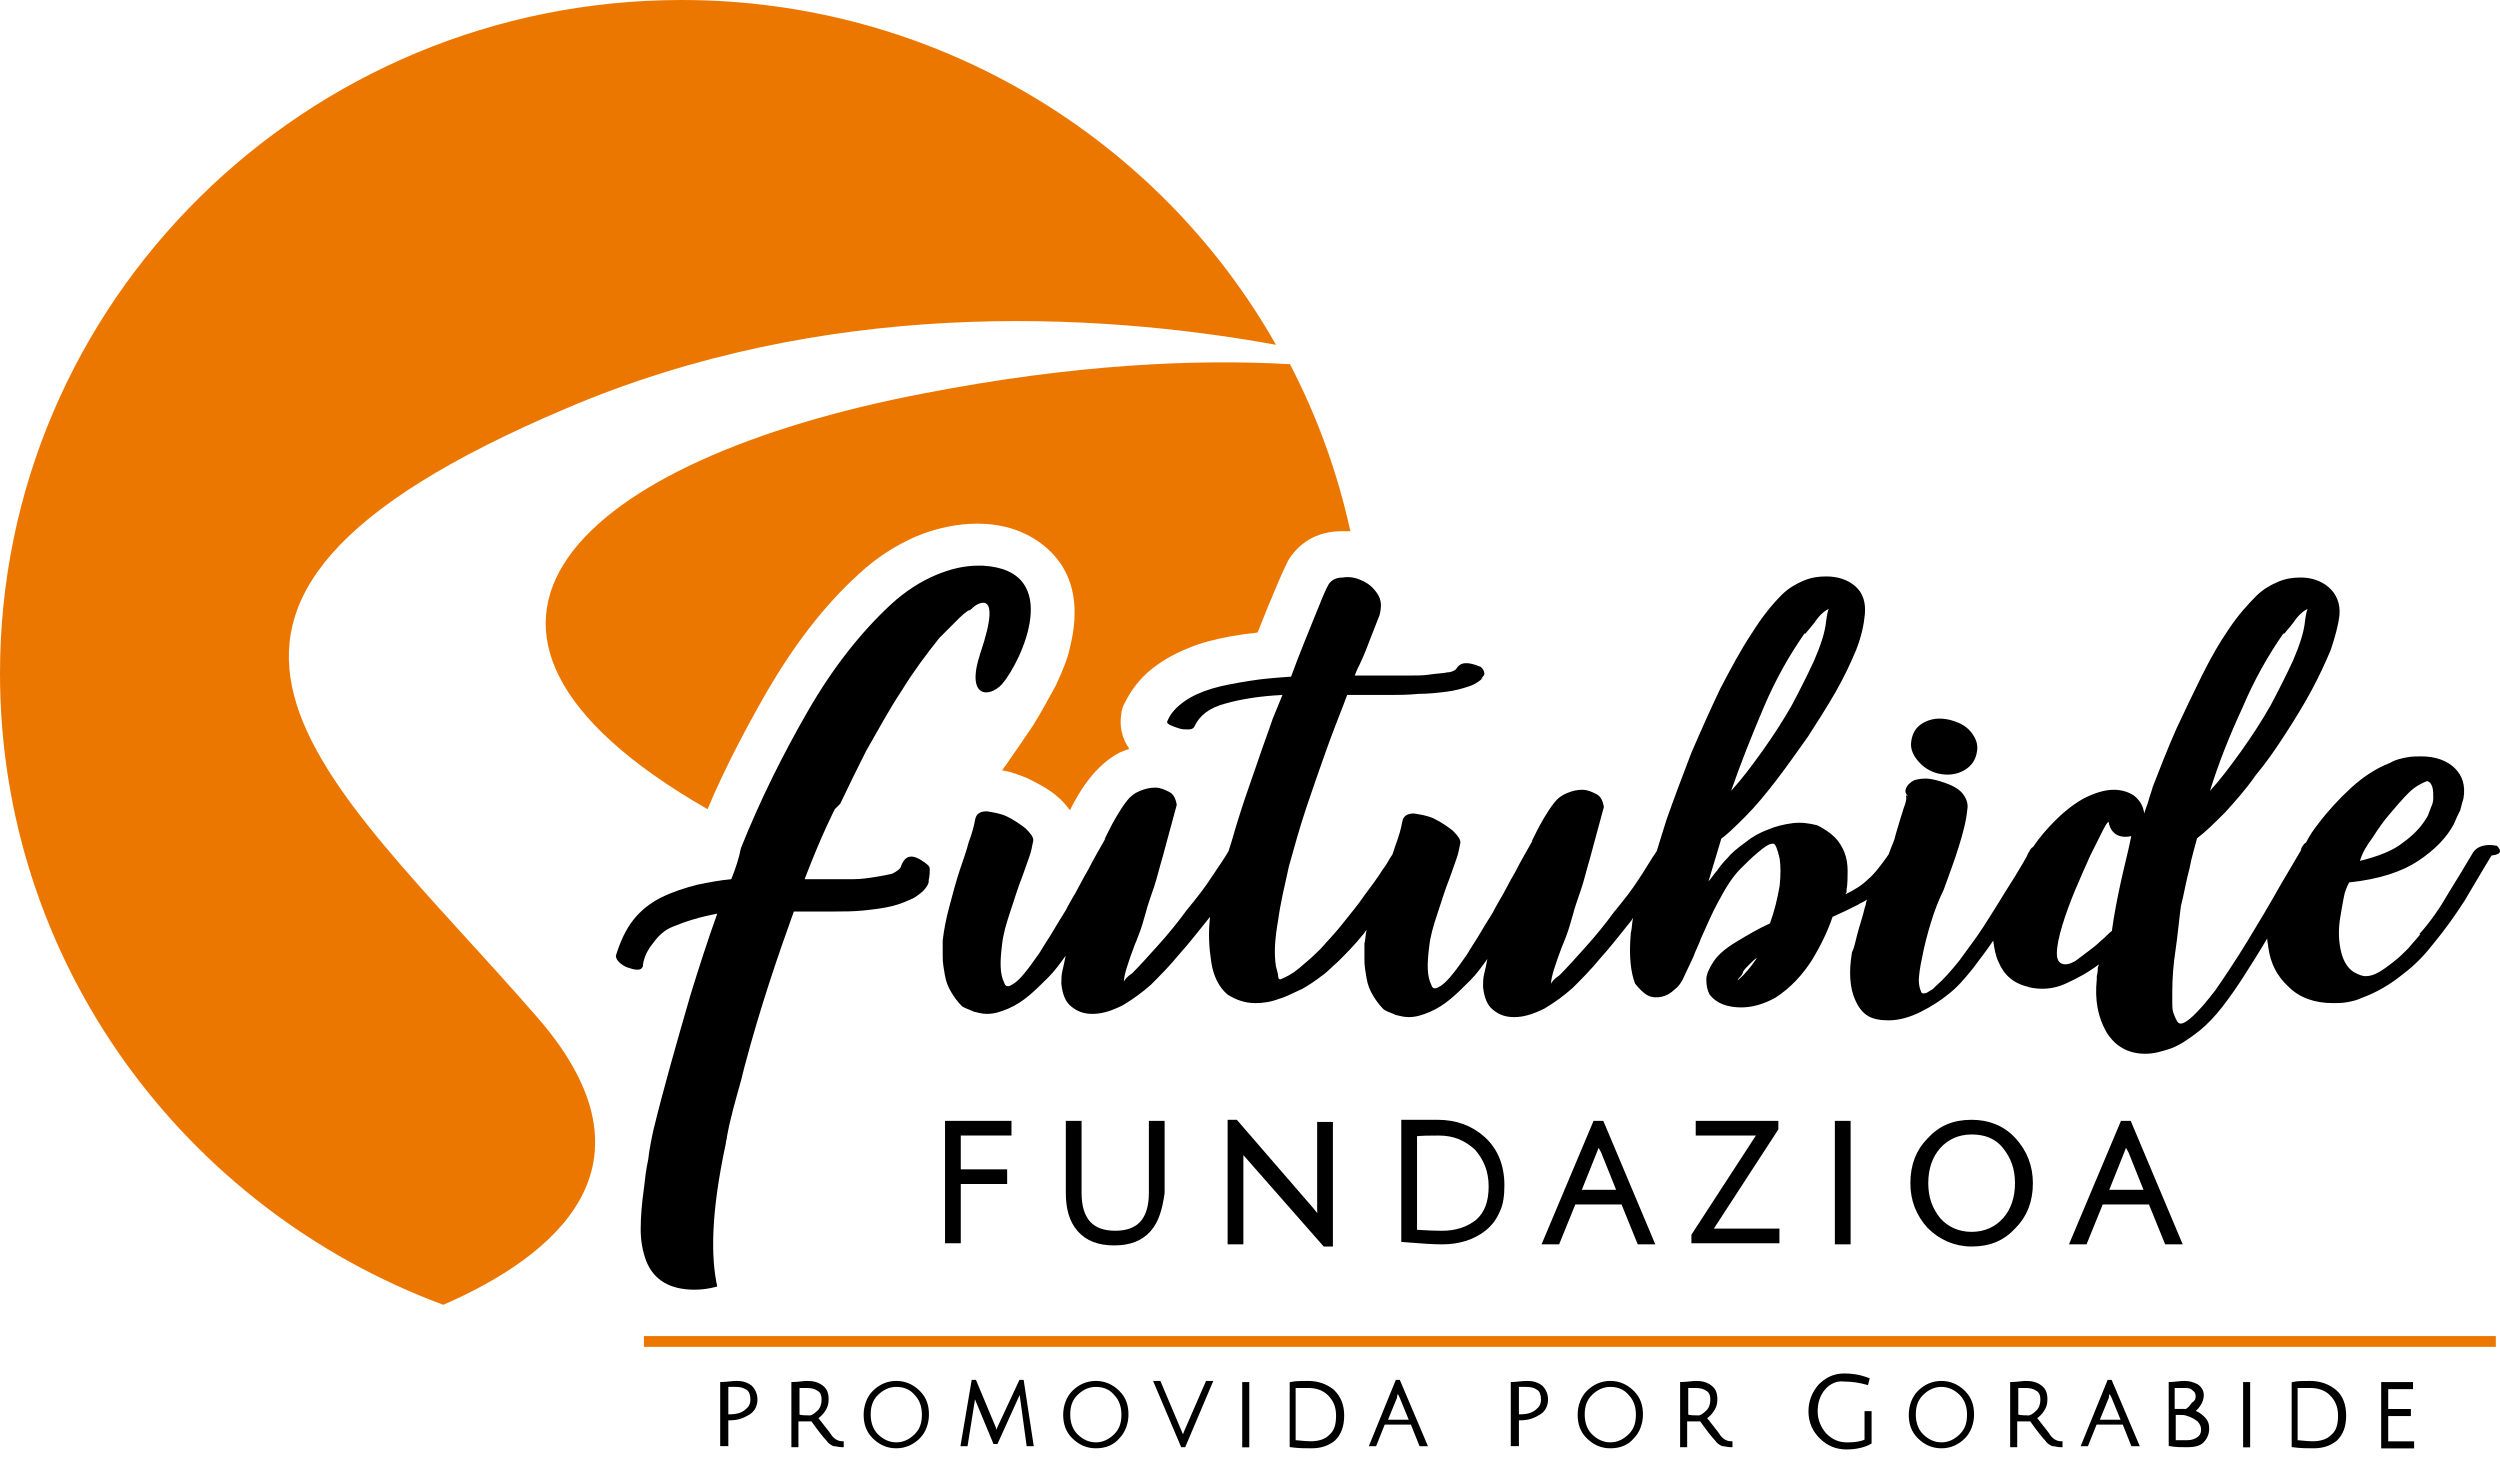 <svg width="183" height="107" viewBox="0 0 183 107" fill="none" xmlns="http://www.w3.org/2000/svg">
<path fill-rule="evenodd" clip-rule="evenodd" d="M133.505 101.662C133.111 102.135 132.953 102.687 132.953 103.318C132.953 103.949 133.19 104.501 133.584 104.975C134.058 105.448 134.532 105.684 135.242 105.684C135.795 105.684 136.269 105.606 136.584 105.448V103.397H136.9V105.605C136.506 105.842 135.874 106 135.163 106C134.453 106 133.821 105.763 133.269 105.211C132.795 104.738 132.479 104.107 132.479 103.318C132.479 102.608 132.716 101.978 133.19 101.425C133.663 100.952 134.216 100.637 135.005 100.637C135.558 100.637 136.111 100.716 136.742 100.952L136.663 101.268C136.111 101.11 135.558 101.031 135.005 101.031C134.453 100.952 133.9 101.189 133.505 101.662ZM72.791 105.602H72.949L74.449 102.29L74.686 101.817C74.686 101.846 74.697 101.885 74.71 101.935L74.71 101.935C74.733 102.022 74.765 102.14 74.765 102.29L75.239 105.76H75.555L74.844 101.107H74.686L73.107 104.498C73.077 104.589 73.047 104.667 73.021 104.735L73.021 104.735L73.021 104.735C72.979 104.844 72.949 104.923 72.949 104.972C72.949 104.937 72.934 104.903 72.911 104.849C72.881 104.78 72.836 104.677 72.791 104.498L71.37 101.107H71.212L70.423 105.76H70.739L71.291 102.29V102.132V101.974V101.896C71.331 101.974 71.35 102.053 71.37 102.132C71.39 102.211 71.41 102.29 71.449 102.369L72.791 105.602ZM52.818 101.263V105.759H53.213V101.421H53.845C54.239 101.421 54.476 101.5 54.713 101.657C54.95 101.815 55.029 102.131 55.029 102.446C55.029 102.84 54.871 103.077 54.555 103.314C54.239 103.55 53.845 103.629 53.45 103.629H53.371V103.866H53.45C54.003 103.866 54.397 103.708 54.792 103.471C55.187 103.235 55.345 102.84 55.345 102.446C55.345 102.052 55.187 101.736 54.95 101.5C54.634 101.263 54.318 101.184 53.924 101.184C53.726 101.184 53.549 101.204 53.371 101.224L53.371 101.224C53.193 101.243 53.016 101.263 52.818 101.263ZM58.029 101.263V105.837H58.345V103.945H59.45C60.003 104.733 60.398 105.206 60.556 105.364C60.714 105.601 60.872 105.68 61.029 105.759C61.1 105.759 61.187 105.774 61.283 105.792C61.4 105.814 61.531 105.837 61.661 105.837V105.601C61.345 105.601 61.029 105.443 60.793 105.128C60.738 105.018 60.532 104.757 60.226 104.371L60.226 104.371L60.226 104.371L60.226 104.371L60.226 104.371C60.091 104.2 59.936 104.005 59.766 103.787C60.003 103.629 60.161 103.471 60.319 103.235C60.477 102.998 60.556 102.762 60.556 102.446C60.556 102.052 60.477 101.736 60.161 101.5C59.845 101.263 59.529 101.184 59.056 101.184C58.952 101.184 58.819 101.199 58.669 101.216C58.474 101.238 58.252 101.263 58.029 101.263ZM59.924 103.314C59.687 103.55 59.45 103.708 59.293 103.708H59.292C59.056 103.708 58.661 103.708 58.424 103.629V101.5H59.056C59.45 101.5 59.687 101.578 59.924 101.736C60.161 101.894 60.24 102.131 60.24 102.446C60.24 102.762 60.161 103.077 59.924 103.314ZM65.609 105.916C64.977 105.916 64.425 105.68 63.951 105.206C63.477 104.733 63.319 104.181 63.319 103.55C63.319 102.919 63.556 102.288 63.951 101.894C64.425 101.421 64.977 101.184 65.609 101.184C66.241 101.184 66.793 101.421 67.267 101.894C67.741 102.367 67.899 102.919 67.899 103.55C67.899 104.181 67.662 104.812 67.267 105.206C66.872 105.601 66.32 105.916 65.609 105.916ZM65.609 101.421C65.056 101.421 64.583 101.657 64.188 102.052C63.793 102.446 63.635 102.919 63.635 103.55C63.635 104.102 63.793 104.654 64.188 105.049C64.583 105.443 65.056 105.68 65.609 105.68C66.162 105.68 66.635 105.443 67.03 105.049C67.425 104.654 67.583 104.181 67.583 103.55C67.583 102.998 67.425 102.446 67.03 102.052C66.714 101.657 66.241 101.421 65.609 101.421ZM80.215 105.916C79.583 105.916 79.03 105.68 78.557 105.206C78.083 104.733 77.925 104.181 77.925 103.55C77.925 102.919 78.162 102.288 78.557 101.894C79.03 101.421 79.583 101.184 80.215 101.184C80.846 101.184 81.399 101.421 81.873 101.894C82.346 102.367 82.504 102.919 82.504 103.55C82.504 104.181 82.267 104.812 81.873 105.206C81.478 105.68 80.925 105.916 80.215 105.916ZM80.215 101.421C79.662 101.421 79.188 101.657 78.793 102.052C78.399 102.446 78.241 102.919 78.241 103.55C78.241 104.102 78.399 104.654 78.793 105.049C79.188 105.443 79.662 105.68 80.215 105.68C80.767 105.68 81.241 105.443 81.636 105.049C82.03 104.654 82.188 104.181 82.188 103.55C82.188 102.998 82.03 102.446 81.636 102.052C81.32 101.657 80.846 101.421 80.215 101.421ZM88.347 101.184L86.767 104.812C86.737 104.902 86.707 104.981 86.681 105.049L86.681 105.049C86.64 105.158 86.61 105.237 86.61 105.285L84.873 101.184H84.557L86.531 105.837H86.689L88.662 101.184H88.347ZM91.031 105.843V101.268H91.347V105.843H91.031ZM97.584 101.815C97.11 101.421 96.478 101.184 95.768 101.184C95.294 101.184 94.82 101.184 94.505 101.263V105.837C95.057 105.916 95.531 105.916 96.005 105.916H96.005C96.636 105.916 97.189 105.759 97.663 105.364C98.058 104.97 98.294 104.418 98.294 103.629C98.294 102.84 98.058 102.288 97.584 101.815ZM97.347 105.128C97.031 105.443 96.557 105.601 95.926 105.601C95.665 105.601 95.428 105.577 95.215 105.555C95.041 105.538 94.883 105.522 94.742 105.522V101.5H95.768C96.321 101.5 96.873 101.657 97.268 102.052C97.663 102.446 97.9 102.919 97.9 103.629C97.9 104.339 97.742 104.812 97.347 105.128ZM100.663 105.76H100.347L102.242 101.107H102.4L104.374 105.76H103.979L103.347 104.183H101.295L100.663 105.76ZM102.321 101.738C102.3 101.801 102.279 101.859 102.259 101.913L102.259 101.913C102.205 102.059 102.163 102.175 102.163 102.29L101.452 104.025H103.268L102.558 102.29C102.4 101.974 102.321 101.817 102.321 101.738ZM110.689 101.263V105.759H111.084V101.421H111.716C112.11 101.421 112.347 101.5 112.584 101.657C112.821 101.815 112.9 102.131 112.9 102.446C112.9 102.84 112.742 103.077 112.426 103.314C112.11 103.55 111.716 103.629 111.321 103.629H111.242V103.866H111.321C111.873 103.866 112.268 103.708 112.663 103.471C113.058 103.235 113.216 102.84 113.216 102.446C113.216 102.052 113.058 101.736 112.821 101.5C112.505 101.263 112.189 101.184 111.795 101.184C111.586 101.184 111.378 101.206 111.181 101.227C111.005 101.245 110.838 101.263 110.689 101.263ZM117.875 105.916C117.243 105.916 116.69 105.68 116.217 105.206C115.743 104.733 115.585 104.181 115.585 103.55C115.585 102.919 115.822 102.288 116.217 101.894C116.69 101.421 117.243 101.184 117.875 101.184C118.506 101.184 119.059 101.421 119.533 101.894C120.006 102.367 120.164 102.919 120.164 103.55C120.164 104.181 119.927 104.812 119.533 105.206C119.138 105.68 118.585 105.916 117.875 105.916ZM117.875 101.421C117.322 101.421 116.848 101.657 116.453 102.052C116.059 102.446 115.901 102.919 115.901 103.55C115.901 104.102 116.059 104.654 116.453 105.049C116.848 105.443 117.322 105.68 117.875 105.68C118.427 105.68 118.901 105.443 119.296 105.049C119.69 104.654 119.848 104.181 119.848 103.55C119.848 102.998 119.69 102.446 119.296 102.052C118.98 101.657 118.506 101.421 117.875 101.421ZM123.084 101.263V105.837H123.4V103.945H124.506C125.058 104.733 125.453 105.206 125.611 105.364C125.769 105.601 125.927 105.68 126.085 105.759C126.156 105.759 126.242 105.774 126.338 105.792C126.455 105.814 126.586 105.837 126.716 105.837V105.601C126.4 105.601 126.085 105.443 125.848 105.128C125.793 105.018 125.587 104.758 125.282 104.372L125.281 104.372L125.281 104.371C125.146 104.2 124.991 104.005 124.821 103.787C125.058 103.629 125.216 103.471 125.374 103.235C125.532 102.998 125.611 102.762 125.611 102.446C125.611 102.052 125.532 101.736 125.216 101.5C124.9 101.263 124.585 101.184 124.111 101.184C124.007 101.184 123.874 101.199 123.724 101.216C123.529 101.238 123.307 101.263 123.084 101.263ZM124.979 103.314C124.742 103.55 124.506 103.708 124.348 103.708H124.348C124.032 103.708 123.716 103.708 123.479 103.629V101.5H124.111C124.506 101.5 124.742 101.578 124.979 101.736C125.216 101.894 125.295 102.131 125.295 102.446C125.295 102.762 125.216 103.077 124.979 103.314ZM140.454 105.206C140.928 105.68 141.48 105.916 142.112 105.916C142.743 105.916 143.296 105.68 143.77 105.206C144.165 104.812 144.401 104.181 144.401 103.55C144.401 102.919 144.243 102.367 143.77 101.894C143.296 101.421 142.743 101.184 142.112 101.184C141.48 101.184 140.928 101.421 140.454 101.894C140.059 102.288 139.822 102.919 139.822 103.55C139.822 104.181 139.98 104.733 140.454 105.206ZM140.691 102.052C141.085 101.657 141.559 101.421 142.112 101.421C142.664 101.421 143.138 101.657 143.533 102.052C143.928 102.446 144.086 102.998 144.086 103.55C144.086 104.181 143.928 104.654 143.533 105.049C143.138 105.443 142.664 105.68 142.112 105.68C141.559 105.68 141.085 105.443 140.691 105.049C140.296 104.654 140.138 104.102 140.138 103.55C140.138 102.919 140.296 102.446 140.691 102.052ZM147.244 105.837V101.263C147.467 101.263 147.689 101.238 147.884 101.216C148.034 101.199 148.167 101.184 148.271 101.184C148.744 101.184 149.06 101.263 149.376 101.5C149.692 101.736 149.771 102.052 149.771 102.446C149.771 102.762 149.692 102.998 149.534 103.235C149.376 103.471 149.218 103.629 148.981 103.787C149.151 104.005 149.306 104.2 149.441 104.371L149.441 104.372L149.442 104.372C149.747 104.758 149.953 105.018 150.008 105.128C150.245 105.443 150.56 105.601 150.876 105.601V105.837C150.746 105.837 150.615 105.814 150.498 105.792C150.402 105.774 150.316 105.759 150.245 105.759C150.087 105.68 149.929 105.601 149.771 105.364C149.613 105.206 149.218 104.733 148.666 103.945H147.56V105.837H147.244ZM148.508 103.708C148.666 103.708 148.902 103.55 149.139 103.314C149.376 103.077 149.455 102.762 149.455 102.446C149.455 102.131 149.376 101.894 149.139 101.736C148.902 101.578 148.666 101.5 148.271 101.5H147.639V103.629C147.955 103.708 148.271 103.708 148.508 103.708H148.508ZM152.454 105.76H152.769L153.401 104.183H155.454L156.085 105.76H156.48L154.506 101.107H154.349L152.454 105.76ZM154.366 101.913C154.385 101.859 154.406 101.801 154.427 101.738C154.427 101.817 154.506 101.974 154.664 102.29L155.375 104.025H153.559L154.27 102.29C154.27 102.174 154.312 102.059 154.366 101.913ZM158.849 101.263C159.007 101.263 159.185 101.243 159.363 101.224C159.54 101.204 159.718 101.184 159.876 101.184C160.27 101.184 160.507 101.263 160.823 101.421C161.06 101.578 161.218 101.815 161.218 102.131C161.218 102.367 161.139 102.604 160.981 102.84C160.823 103.077 160.665 103.235 160.507 103.314C160.823 103.392 161.06 103.55 161.297 103.787C161.534 104.023 161.613 104.26 161.613 104.576C161.613 104.97 161.455 105.285 161.218 105.522C160.981 105.759 160.586 105.837 160.113 105.837C159.639 105.837 159.244 105.837 158.849 105.759V101.263ZM160.823 102.209C160.823 101.973 160.744 101.815 160.507 101.657C160.349 101.5 160.113 101.5 159.797 101.5H159.086V103.235H160.034C160.191 103.156 160.349 102.998 160.507 102.762C160.744 102.604 160.823 102.446 160.823 102.209ZM159.481 103.471H159.165V105.522H160.113C160.428 105.522 160.665 105.443 160.902 105.285C161.139 105.128 161.218 104.891 161.218 104.654C161.218 104.418 161.139 104.181 160.902 103.945C160.665 103.787 160.428 103.629 160.113 103.55C159.955 103.471 159.718 103.471 159.481 103.471H159.481ZM164.296 101.268V105.843H164.611V101.268H164.296ZM169.113 101.184C169.823 101.184 170.455 101.421 170.929 101.815C171.402 102.209 171.639 102.84 171.639 103.629C171.639 104.418 171.402 104.97 171.008 105.364C170.534 105.759 169.981 105.916 169.35 105.916H169.35C168.876 105.916 168.402 105.916 167.85 105.837V101.263C168.165 101.184 168.56 101.184 169.113 101.184ZM169.271 105.601C169.902 105.601 170.376 105.443 170.692 105.128C171.087 104.812 171.244 104.339 171.244 103.629C171.244 102.919 171.008 102.446 170.613 102.052C170.218 101.657 169.665 101.5 169.113 101.5H168.086V105.522C168.228 105.522 168.386 105.538 168.56 105.555C168.773 105.577 169.01 105.601 169.271 105.601ZM174.402 101.268V105.843V105.922H176.613V105.606H174.718V103.556H176.376V103.24H174.718V101.584H176.534V101.268H174.402Z" fill="black"/>
<path d="M133.505 101.662L133.429 101.598V101.598L133.505 101.662ZM133.584 104.975L133.507 105.039L133.514 105.045L133.584 104.975ZM136.584 105.448L136.629 105.537L136.684 105.51V105.448H136.584ZM136.584 103.397V103.297H136.484V103.397H136.584ZM136.9 103.397H137V103.297H136.9V103.397ZM136.9 105.605L136.952 105.691L137 105.662V105.605H136.9ZM133.269 105.211L133.339 105.14L133.269 105.211ZM133.19 101.425L133.119 101.354L133.114 101.36L133.19 101.425ZM136.742 100.952L136.839 100.976L136.861 100.89L136.777 100.859L136.742 100.952ZM136.663 101.268L136.636 101.364L136.735 101.392L136.76 101.292L136.663 101.268ZM135.005 101.031L134.991 101.13L134.998 101.131H135.005V101.031ZM72.949 105.602V105.702H73.014L73.04 105.644L72.949 105.602ZM72.791 105.602L72.699 105.641L72.725 105.702H72.791V105.602ZM74.449 102.29L74.36 102.245L74.358 102.249L74.449 102.29ZM74.686 101.817H74.786L74.597 101.772L74.686 101.817ZM74.71 101.935L74.809 101.917L74.807 101.909L74.71 101.935ZM74.71 101.935L74.612 101.953L74.614 101.961L74.71 101.935ZM74.765 102.29H74.664L74.666 102.303L74.765 102.29ZM75.239 105.76L75.14 105.774L75.152 105.86H75.239V105.76ZM75.555 105.76V105.86H75.671L75.653 105.745L75.555 105.76ZM74.844 101.107L74.943 101.092L74.93 101.007H74.844V101.107ZM74.686 101.107V101.007H74.623L74.596 101.065L74.686 101.107ZM73.107 104.498L73.016 104.456L73.012 104.467L73.107 104.498ZM73.021 104.735L72.928 104.699L72.927 104.701L73.021 104.735ZM73.021 104.735L73.114 104.772L73.115 104.769L73.021 104.735ZM73.021 104.735L72.928 104.698L72.928 104.699L73.021 104.735ZM72.911 104.849L73.003 104.81L73.003 104.81L72.911 104.849ZM72.791 104.498L72.888 104.474L72.887 104.467L72.884 104.46L72.791 104.498ZM71.37 101.107L71.463 101.068L71.437 101.007H71.37V101.107ZM71.212 101.107V101.007H71.128L71.114 101.09L71.212 101.107ZM70.423 105.76L70.324 105.743L70.305 105.86H70.423V105.76ZM70.739 105.76V105.86H70.824L70.837 105.776L70.739 105.76ZM71.291 102.29L71.39 102.306L71.391 102.298V102.29H71.291ZM71.291 101.896L71.381 101.851L71.191 101.896H71.291ZM71.449 102.369L71.542 102.33L71.539 102.324L71.449 102.369ZM52.818 105.759H52.718V105.859H52.818V105.759ZM52.818 101.263V101.163H52.718V101.263H52.818ZM53.213 105.759V105.859H53.313V105.759H53.213ZM53.213 101.421V101.321H53.113V101.421H53.213ZM54.713 101.657L54.658 101.741L54.713 101.657ZM54.555 103.314L54.615 103.394L54.555 103.314ZM53.371 103.629V103.529H53.271V103.629H53.371ZM53.371 103.866H53.271V103.966H53.371V103.866ZM54.792 103.471L54.741 103.386L54.792 103.471ZM54.95 101.5L55.021 101.429L55.016 101.424L55.01 101.42L54.95 101.5ZM53.371 101.224L53.36 101.124L53.359 101.124L53.371 101.224ZM53.371 101.224L53.382 101.323L53.383 101.323L53.371 101.224ZM58.029 105.837H57.929V105.937H58.029V105.837ZM58.029 101.263V101.163H57.929V101.263H58.029ZM58.345 105.837V105.937H58.445V105.837H58.345ZM58.345 103.945V103.845H58.245V103.945H58.345ZM59.45 103.945L59.532 103.887L59.502 103.845H59.45V103.945ZM60.556 105.364L60.639 105.309L60.633 105.3L60.627 105.293L60.556 105.364ZM61.029 105.759L60.985 105.848L61.006 105.859H61.029V105.759ZM61.283 105.792L61.265 105.89H61.265L61.283 105.792ZM61.661 105.837V105.937H61.761V105.837H61.661ZM61.661 105.601H61.761V105.501H61.661V105.601ZM60.793 105.128L60.703 105.172L60.707 105.18L60.713 105.188L60.793 105.128ZM60.226 104.371L60.148 104.433L60.148 104.434L60.226 104.371ZM60.226 104.371L60.305 104.31L60.304 104.309L60.226 104.371ZM60.226 104.371L60.148 104.434L60.148 104.434L60.226 104.371ZM60.226 104.371L60.147 104.433L60.148 104.433L60.226 104.371ZM60.226 104.371L60.304 104.309L60.304 104.309L60.226 104.371ZM59.766 103.787L59.711 103.704L59.621 103.763L59.687 103.848L59.766 103.787ZM60.319 103.235L60.236 103.179V103.179L60.319 103.235ZM60.161 101.5L60.221 101.42V101.42L60.161 101.5ZM58.669 101.216L58.68 101.315L58.669 101.216ZM59.924 103.314L59.853 103.243V103.243L59.924 103.314ZM58.424 103.629H58.324V103.701L58.392 103.724L58.424 103.629ZM58.424 101.5V101.4H58.324V101.5H58.424ZM59.924 101.736L59.869 101.819V101.819L59.924 101.736ZM63.951 105.206L64.022 105.136L63.951 105.206ZM63.951 101.894L64.022 101.965L63.951 101.894ZM67.267 101.894L67.196 101.965L67.267 101.894ZM67.267 105.206L67.196 105.136L67.267 105.206ZM64.188 102.052L64.117 101.981V101.981L64.188 102.052ZM64.188 105.049L64.117 105.119L64.188 105.049ZM67.03 105.049L67.101 105.119L67.03 105.049ZM67.03 102.052L66.952 102.115L66.959 102.122L67.03 102.052ZM78.557 105.206L78.627 105.136L78.557 105.206ZM78.557 101.894L78.627 101.965L78.557 101.894ZM81.873 101.894L81.802 101.965V101.965L81.873 101.894ZM81.873 105.206L81.802 105.135L81.796 105.142L81.873 105.206ZM78.793 102.052L78.723 101.981V101.981L78.793 102.052ZM78.793 105.049L78.723 105.119L78.793 105.049ZM81.636 105.049L81.706 105.119L81.636 105.049ZM81.636 102.052L81.557 102.115L81.565 102.122L81.636 102.052ZM86.767 104.812L86.675 104.772L86.673 104.78L86.767 104.812ZM88.347 101.184V101.084H88.281L88.255 101.144L88.347 101.184ZM86.681 105.049L86.588 105.013L86.588 105.014L86.681 105.049ZM86.681 105.049L86.775 105.084L86.775 105.084L86.681 105.049ZM86.61 105.285L86.517 105.324L86.71 105.285H86.61ZM84.873 101.184L84.965 101.145L84.939 101.084H84.873V101.184ZM84.557 101.184V101.084H84.406L84.465 101.223L84.557 101.184ZM86.531 105.837L86.439 105.876L86.464 105.937H86.531V105.837ZM86.689 105.837V105.937H86.755L86.781 105.876L86.689 105.837ZM88.662 101.184L88.754 101.223L88.813 101.084H88.662V101.184ZM91.031 101.268V101.168H90.931V101.268H91.031ZM91.031 105.843H90.931V105.943H91.031V105.843ZM91.347 101.268H91.447V101.168H91.347V101.268ZM91.347 105.843V105.943H91.447V105.843H91.347ZM97.584 101.815L97.655 101.744L97.648 101.738L97.584 101.815ZM94.505 101.263L94.481 101.166L94.405 101.185V101.263H94.505ZM94.505 105.837H94.405V105.924L94.491 105.936L94.505 105.837ZM97.663 105.364L97.727 105.441L97.733 105.435L97.663 105.364ZM97.347 105.128L97.284 105.049L97.276 105.057L97.347 105.128ZM95.215 105.555L95.225 105.456L95.215 105.555ZM94.742 105.522H94.641V105.622H94.742V105.522ZM94.742 101.5V101.4H94.641V101.5H94.742ZM97.268 102.052L97.197 102.122V102.122L97.268 102.052ZM100.347 105.76L100.254 105.723L100.198 105.86H100.347V105.76ZM100.663 105.76V105.86H100.731L100.756 105.797L100.663 105.76ZM102.242 101.107V101.007H102.175L102.149 101.069L102.242 101.107ZM102.4 101.107L102.492 101.068L102.466 101.007H102.4V101.107ZM104.374 105.76V105.86H104.525L104.466 105.721L104.374 105.76ZM103.979 105.76L103.886 105.797L103.911 105.86H103.979V105.76ZM103.347 104.183L103.44 104.146L103.415 104.083H103.347V104.183ZM101.295 104.183V104.083H101.227L101.202 104.146L101.295 104.183ZM102.259 101.913L102.351 101.951L102.353 101.947L102.259 101.913ZM102.321 101.738H102.421L102.226 101.706L102.321 101.738ZM102.259 101.913L102.166 101.874L102.165 101.878L102.259 101.913ZM102.163 102.29L102.256 102.328L102.263 102.31V102.29H102.163ZM101.452 104.025L101.36 103.987L101.303 104.125H101.452V104.025ZM103.268 104.025V104.125H103.417L103.361 103.987L103.268 104.025ZM102.558 102.29L102.651 102.252L102.647 102.245L102.558 102.29ZM110.689 105.759H110.589V105.859H110.689V105.759ZM110.689 101.263V101.163H110.589V101.263H110.689ZM111.084 105.759V105.859H111.184V105.759H111.084ZM111.084 101.421V101.321H110.984V101.421H111.084ZM112.584 101.657L112.529 101.741V101.741L112.584 101.657ZM112.426 103.314L112.486 103.394L112.426 103.314ZM111.242 103.629V103.529H111.142V103.629H111.242ZM111.242 103.866H111.142V103.966H111.242V103.866ZM112.663 103.471L112.612 103.386L112.663 103.471ZM112.821 101.5L112.892 101.429L112.887 101.424L112.881 101.42L112.821 101.5ZM111.181 101.227L111.17 101.127L111.181 101.227ZM116.217 105.206L116.287 105.136L116.217 105.206ZM116.217 101.894L116.287 101.965V101.965L116.217 101.894ZM119.533 101.894L119.462 101.965L119.533 101.894ZM119.533 105.206L119.462 105.135L119.456 105.142L119.533 105.206ZM116.453 105.049L116.524 104.978L116.453 105.049ZM119.296 105.049L119.225 104.978L119.296 105.049ZM119.296 102.052L119.217 102.115L119.225 102.122L119.296 102.052ZM123.084 105.837H122.984V105.937H123.084V105.837ZM123.084 101.263V101.163H122.984V101.263H123.084ZM123.4 105.837V105.937H123.5V105.837H123.4ZM123.4 103.945V103.845H123.3V103.945H123.4ZM124.506 103.945L124.587 103.887L124.558 103.845H124.506V103.945ZM125.611 105.364L125.694 105.309L125.689 105.3L125.682 105.293L125.611 105.364ZM126.085 105.759L126.04 105.848L126.061 105.859H126.085V105.759ZM126.338 105.792L126.32 105.89V105.89L126.338 105.792ZM126.716 105.837V105.937H126.816V105.837H126.716ZM126.716 105.601H126.816V105.501H126.716V105.601ZM125.848 105.128L125.758 105.172L125.762 105.18L125.768 105.188L125.848 105.128ZM125.282 104.372L125.36 104.31L125.358 104.307L125.282 104.372ZM125.281 104.372L125.205 104.436L125.205 104.436L125.281 104.372ZM125.281 104.371L125.203 104.434L125.205 104.436L125.281 104.371ZM124.821 103.787L124.766 103.704L124.676 103.763L124.742 103.848L124.821 103.787ZM125.374 103.235L125.291 103.179V103.179L125.374 103.235ZM125.216 101.5L125.276 101.42V101.42L125.216 101.5ZM123.724 101.216L123.735 101.315V101.315L123.724 101.216ZM124.979 103.314L125.05 103.384L124.979 103.314ZM123.479 103.629H123.379V103.701L123.448 103.724L123.479 103.629ZM123.479 101.5V101.4H123.379V101.5H123.479ZM124.979 101.736L125.035 101.653L124.979 101.736ZM140.454 105.206L140.383 105.277V105.277L140.454 105.206ZM143.77 105.206L143.84 105.277V105.277L143.77 105.206ZM143.77 101.894L143.84 101.823V101.823L143.77 101.894ZM140.454 101.894L140.383 101.823V101.823L140.454 101.894ZM140.691 102.052L140.761 102.122V102.122L140.691 102.052ZM143.533 105.049L143.462 104.978L143.533 105.049ZM140.691 105.049L140.761 104.978V104.978L140.691 105.049ZM147.244 101.263V101.163H147.144V101.263H147.244ZM147.244 105.837H147.144V105.937H147.244V105.837ZM147.884 101.216L147.895 101.315V101.315L147.884 101.216ZM149.376 101.5L149.316 101.58L149.376 101.5ZM149.534 103.235L149.617 103.29V103.29L149.534 103.235ZM148.981 103.787L148.926 103.704L148.836 103.763L148.902 103.848L148.981 103.787ZM149.441 104.371L149.363 104.434L149.364 104.436L149.441 104.371ZM149.441 104.372L149.365 104.436L149.365 104.436L149.441 104.372ZM149.442 104.372L149.52 104.31L149.518 104.307L149.442 104.372ZM150.008 105.128L149.918 105.172L149.922 105.18L149.928 105.188L150.008 105.128ZM150.876 105.601H150.976V105.501H150.876V105.601ZM150.876 105.837V105.937H150.976V105.837H150.876ZM150.498 105.792L150.48 105.89V105.89L150.498 105.792ZM150.245 105.759L150.2 105.848L150.221 105.859H150.245V105.759ZM149.771 105.364L149.854 105.309L149.849 105.3L149.842 105.293L149.771 105.364ZM148.666 103.945L148.747 103.887L148.718 103.845H148.666V103.945ZM147.56 103.945V103.845H147.46V103.945H147.56ZM147.56 105.837V105.937H147.66V105.837H147.56ZM149.139 103.314L149.21 103.384L149.139 103.314ZM149.139 101.736L149.195 101.653L149.139 101.736ZM147.639 101.5V101.4H147.539V101.5H147.639ZM147.639 103.629H147.539V103.707L147.615 103.726L147.639 103.629ZM152.769 105.76V105.86H152.837L152.862 105.797L152.769 105.76ZM152.454 105.76L152.361 105.723L152.305 105.86H152.454V105.76ZM153.401 104.183V104.083H153.333L153.308 104.146L153.401 104.183ZM155.454 104.183L155.547 104.146L155.521 104.083H155.454V104.183ZM156.085 105.76L155.993 105.797L156.018 105.86H156.085V105.76ZM156.48 105.76V105.86H156.631L156.572 105.721L156.48 105.76ZM154.506 101.107L154.598 101.068L154.573 101.007H154.506V101.107ZM154.349 101.107V101.007H154.281L154.256 101.069L154.349 101.107ZM154.427 101.738H154.527L154.333 101.706L154.427 101.738ZM154.366 101.913L154.272 101.878V101.878L154.366 101.913ZM154.664 102.29L154.757 102.252L154.754 102.245L154.664 102.29ZM155.375 104.025V104.125H155.524L155.467 103.987L155.375 104.025ZM153.559 104.025L153.466 103.987L153.41 104.125H153.559V104.025ZM154.27 102.29L154.362 102.328L154.37 102.31V102.29H154.27ZM159.363 101.224L159.374 101.323V101.323L159.363 101.224ZM158.849 101.263V101.163H158.749V101.263H158.849ZM160.823 101.421L160.879 101.337L160.868 101.331L160.823 101.421ZM160.981 102.84L161.064 102.896V102.896L160.981 102.84ZM160.507 103.314L160.463 103.224L160.221 103.345L160.483 103.411L160.507 103.314ZM161.297 103.787L161.367 103.716V103.716L161.297 103.787ZM158.849 105.759H158.749V105.841L158.83 105.857L158.849 105.759ZM160.507 101.657L160.437 101.728L160.444 101.735L160.452 101.741L160.507 101.657ZM159.086 101.5V101.4H158.986V101.5H159.086ZM159.086 103.235H158.986V103.335H159.086V103.235ZM160.034 103.235V103.335H160.057L160.078 103.324L160.034 103.235ZM160.507 102.762L160.452 102.678L160.435 102.689L160.424 102.706L160.507 102.762ZM159.165 103.471V103.371H159.065V103.471H159.165ZM159.165 105.522H159.065V105.622H159.165V105.522ZM160.902 105.285L160.957 105.369V105.369L160.902 105.285ZM160.902 103.945L160.973 103.874L160.966 103.867L160.957 103.861L160.902 103.945ZM160.113 103.55L160.068 103.64L160.078 103.645L160.088 103.647L160.113 103.55ZM164.296 105.843H164.196V105.943H164.296V105.843ZM164.296 101.268V101.168H164.196V101.268H164.296ZM164.611 105.843V105.943H164.711V105.843H164.611ZM164.611 101.268H164.711V101.168H164.611V101.268ZM170.929 101.815L170.865 101.892V101.892L170.929 101.815ZM171.008 105.364L171.072 105.441L171.078 105.435L171.008 105.364ZM167.85 105.837H167.75V105.924L167.835 105.936L167.85 105.837ZM167.85 101.263L167.825 101.166L167.75 101.185V101.263H167.85ZM170.692 105.128L170.629 105.049L170.621 105.057L170.692 105.128ZM170.613 102.052L170.684 101.981V101.981L170.613 102.052ZM168.086 101.5V101.4H167.986V101.5H168.086ZM168.086 105.522H167.986V105.622H168.086V105.522ZM168.56 105.555L168.55 105.655L168.56 105.555ZM174.402 101.268V101.168H174.302V101.268H174.402ZM174.402 105.922H174.302V106.022H174.402V105.922ZM176.613 105.922V106.022H176.713V105.922H176.613ZM176.613 105.606H176.713V105.506H176.613V105.606ZM174.718 105.606H174.618V105.706H174.718V105.606ZM174.718 103.556V103.456H174.618V103.556H174.718ZM176.376 103.556V103.656H176.476V103.556H176.376ZM176.376 103.24H176.476V103.14H176.376V103.24ZM174.718 103.24H174.618V103.34H174.718V103.24ZM174.718 101.584V101.484H174.618V101.584H174.718ZM176.534 101.584V101.684H176.634V101.584H176.534ZM176.534 101.268H176.634V101.168H176.534V101.268ZM133.053 103.318C133.053 102.705 133.206 102.178 133.582 101.726L133.429 101.598C133.016 102.093 132.853 102.669 132.853 103.318H133.053ZM133.661 104.91C133.279 104.452 133.053 103.922 133.053 103.318H132.853C132.853 103.976 133.1 104.55 133.508 105.039L133.661 104.91ZM135.242 105.584C134.899 105.584 134.617 105.527 134.365 105.416C134.113 105.304 133.886 105.135 133.655 104.904L133.514 105.045C133.756 105.288 134.003 105.474 134.284 105.598C134.565 105.723 134.875 105.784 135.242 105.784V105.584ZM136.54 105.358C136.244 105.506 135.789 105.584 135.242 105.584V105.784C135.801 105.784 136.293 105.705 136.629 105.537L136.54 105.358ZM136.484 103.397V105.448H136.684V103.397H136.484ZM136.9 103.297H136.584V103.497H136.9V103.297ZM137 105.605V103.397H136.8V105.605H137ZM135.163 106.1C135.886 106.1 136.537 105.94 136.952 105.691L136.849 105.52C136.474 105.744 135.862 105.9 135.163 105.9V106.1ZM133.198 105.282C133.77 105.853 134.427 106.1 135.163 106.1V105.9C134.478 105.9 133.872 105.673 133.339 105.14L133.198 105.282ZM132.379 103.318C132.379 104.136 132.707 104.792 133.198 105.282L133.339 105.14C132.882 104.684 132.579 104.078 132.579 103.318H132.379ZM133.114 101.36C132.625 101.93 132.379 102.584 132.379 103.318H132.579C132.579 102.633 132.807 102.025 133.265 101.491L133.114 101.36ZM135.005 100.537C134.183 100.537 133.607 100.867 133.119 101.355L133.26 101.496C133.72 101.037 134.248 100.737 135.005 100.737V100.537ZM136.777 100.859C136.134 100.617 135.569 100.537 135.005 100.537V100.737C135.547 100.737 136.088 100.814 136.707 101.046L136.777 100.859ZM136.76 101.292L136.839 100.976L136.645 100.928L136.566 101.243L136.76 101.292ZM135.005 101.131C135.548 101.131 136.092 101.209 136.636 101.364L136.691 101.172C136.13 101.011 135.568 100.931 135.005 100.931V101.131ZM133.582 101.726C133.958 101.276 134.478 101.057 134.991 101.13L135.02 100.932C134.428 100.848 133.842 101.102 133.429 101.598L133.582 101.726ZM72.949 105.502H72.791V105.702H72.949V105.502ZM74.358 102.249L72.858 105.561L73.04 105.644L74.54 102.331L74.358 102.249ZM74.597 101.772L74.36 102.245L74.539 102.335L74.776 101.862L74.597 101.772ZM74.807 101.909C74.792 101.853 74.786 101.829 74.786 101.817H74.586C74.586 101.862 74.602 101.917 74.614 101.961L74.807 101.909ZM74.808 101.917L74.808 101.917L74.612 101.953L74.612 101.953L74.808 101.917ZM74.865 102.29C74.865 102.126 74.83 101.996 74.807 101.909L74.614 101.961C74.637 102.047 74.665 102.154 74.665 102.29H74.865ZM75.338 105.747L74.864 102.276L74.666 102.303L75.14 105.774L75.338 105.747ZM75.555 105.66H75.239V105.86H75.555V105.66ZM74.745 101.122L75.456 105.775L75.653 105.745L74.943 101.092L74.745 101.122ZM74.686 101.207H74.844V101.007H74.686V101.207ZM73.198 104.541L74.777 101.149L74.596 101.065L73.016 104.456L73.198 104.541ZM73.115 104.77C73.14 104.703 73.171 104.623 73.202 104.53L73.012 104.467C72.983 104.555 72.954 104.632 72.928 104.699L73.115 104.77ZM73.115 104.769L73.115 104.769L72.927 104.701L72.927 104.701L73.115 104.769ZM73.114 104.772L73.114 104.772L72.928 104.698L72.928 104.698L73.114 104.772ZM73.049 104.972C73.049 104.964 73.052 104.945 73.065 104.907C73.076 104.87 73.093 104.826 73.115 104.771L72.928 104.699C72.907 104.753 72.888 104.803 72.874 104.845C72.861 104.886 72.849 104.93 72.849 104.972H73.049ZM72.819 104.889C72.846 104.95 72.849 104.963 72.849 104.972H73.049C73.049 104.912 73.023 104.856 73.003 104.81L72.819 104.889ZM72.694 104.523C72.741 104.709 72.788 104.817 72.819 104.889L73.003 104.81C72.973 104.742 72.931 104.645 72.888 104.474L72.694 104.523ZM71.278 101.146L72.699 104.537L72.884 104.46L71.463 101.068L71.278 101.146ZM71.212 101.207H71.37V101.007H71.212V101.207ZM70.522 105.777L71.311 101.124L71.114 101.09L70.324 105.743L70.522 105.777ZM70.739 105.66H70.423V105.86H70.739V105.66ZM71.193 102.274L70.64 105.744L70.837 105.776L71.39 102.306L71.193 102.274ZM71.191 102.132V102.29H71.391V102.132H71.191ZM71.191 101.974V102.132H71.391V101.974H71.191ZM71.191 101.896V101.974H71.391V101.896H71.191ZM71.467 102.108C71.448 102.03 71.426 101.941 71.381 101.851L71.202 101.94C71.236 102.008 71.253 102.076 71.273 102.157L71.467 102.108ZM71.539 102.324C71.505 102.256 71.487 102.188 71.467 102.108L71.273 102.157C71.293 102.234 71.315 102.323 71.36 102.414L71.539 102.324ZM72.884 105.564L71.542 102.33L71.357 102.407L72.699 105.641L72.884 105.564ZM52.918 105.759V101.263H52.718V105.759H52.918ZM53.213 105.659H52.818V105.859H53.213V105.659ZM53.113 101.421V105.759H53.313V101.421H53.113ZM53.845 101.321H53.213V101.521H53.845V101.321ZM54.769 101.574C54.514 101.404 54.257 101.321 53.845 101.321V101.521C54.222 101.521 54.439 101.595 54.658 101.741L54.769 101.574ZM55.129 102.446C55.129 102.123 55.049 101.761 54.769 101.574L54.658 101.741C54.851 101.869 54.929 102.139 54.929 102.446H55.129ZM54.615 103.394C54.779 103.271 54.909 103.143 54.997 102.989C55.086 102.833 55.129 102.658 55.129 102.446H54.929C54.929 102.629 54.893 102.769 54.824 102.889C54.754 103.011 54.647 103.12 54.495 103.234L54.615 103.394ZM53.45 103.729C53.856 103.729 54.276 103.648 54.615 103.394L54.495 103.234C54.203 103.452 53.833 103.529 53.45 103.529V103.729ZM53.371 103.729H53.45V103.529H53.371V103.729ZM53.471 103.866V103.629H53.271V103.866H53.471ZM53.45 103.766H53.371V103.966H53.45V103.766ZM54.741 103.386C54.357 103.616 53.98 103.766 53.45 103.766V103.966C54.026 103.966 54.438 103.8 54.843 103.557L54.741 103.386ZM55.245 102.446C55.245 102.813 55.099 103.171 54.741 103.386L54.843 103.557C55.275 103.299 55.445 102.867 55.445 102.446H55.245ZM54.879 101.57C55.099 101.79 55.245 102.081 55.245 102.446H55.445C55.445 102.022 55.274 101.682 55.021 101.429L54.879 101.57ZM53.924 101.284C54.302 101.284 54.595 101.359 54.89 101.58L55.01 101.42C54.673 101.167 54.335 101.084 53.924 101.084V101.284ZM53.382 101.323C53.56 101.303 53.733 101.284 53.924 101.284V101.084C53.72 101.084 53.537 101.105 53.36 101.124L53.382 101.323ZM53.383 101.323L53.383 101.323L53.359 101.124L53.359 101.124L53.383 101.323ZM52.818 101.363C53.022 101.363 53.205 101.343 53.382 101.323L53.36 101.124C53.182 101.144 53.009 101.163 52.818 101.163V101.363ZM58.129 105.837V101.263H57.929V105.837H58.129ZM58.345 105.737H58.029V105.937H58.345V105.737ZM58.245 103.945V105.837H58.445V103.945H58.245ZM59.45 103.845H58.345V104.045H59.45V103.845ZM60.627 105.293C60.475 105.142 60.084 104.675 59.532 103.887L59.369 104.002C59.922 104.792 60.321 105.271 60.485 105.435L60.627 105.293ZM61.074 105.669C60.92 105.592 60.782 105.523 60.639 105.309L60.473 105.42C60.645 105.679 60.823 105.767 60.985 105.848L61.074 105.669ZM61.301 105.694C61.209 105.677 61.112 105.659 61.029 105.659V105.859C61.089 105.859 61.166 105.872 61.265 105.89L61.301 105.694ZM61.661 105.737C61.541 105.737 61.42 105.715 61.301 105.694L61.265 105.89C61.381 105.912 61.52 105.937 61.661 105.937V105.737ZM61.561 105.601V105.837H61.761V105.601H61.561ZM60.713 105.188C60.966 105.525 61.31 105.701 61.661 105.701V105.501C61.381 105.501 61.093 105.361 60.873 105.068L60.713 105.188ZM60.148 104.434C60.301 104.627 60.428 104.788 60.524 104.914C60.622 105.043 60.681 105.128 60.703 105.172L60.882 105.083C60.85 105.018 60.778 104.918 60.683 104.793C60.586 104.665 60.457 104.502 60.304 104.309L60.148 104.434ZM60.148 104.433L60.148 104.433L60.305 104.31L60.305 104.31L60.148 104.433ZM60.148 104.434L60.148 104.434L60.304 104.309L60.304 104.309L60.148 104.434ZM60.148 104.433L60.148 104.434L60.304 104.309L60.304 104.309L60.148 104.433ZM60.147 104.433L60.147 104.433L60.305 104.309L60.304 104.309L60.147 104.433ZM59.687 103.848C59.857 104.066 60.012 104.262 60.148 104.433L60.304 104.309C60.169 104.138 60.014 103.943 59.845 103.725L59.687 103.848ZM60.236 103.179C60.085 103.405 59.937 103.553 59.711 103.704L59.822 103.87C60.07 103.705 60.237 103.538 60.402 103.29L60.236 103.179ZM60.456 102.446C60.456 102.741 60.383 102.959 60.236 103.179L60.402 103.29C60.571 103.038 60.656 102.782 60.656 102.446H60.456ZM60.101 101.58C60.38 101.789 60.456 102.066 60.456 102.446H60.656C60.656 102.037 60.573 101.683 60.221 101.42L60.101 101.58ZM59.056 101.284C59.516 101.284 59.808 101.36 60.101 101.58L60.221 101.42C59.883 101.166 59.543 101.084 59.056 101.084V101.284ZM58.68 101.315C58.832 101.298 58.959 101.284 59.056 101.284V101.084C58.945 101.084 58.806 101.1 58.657 101.117L58.68 101.315ZM58.029 101.363C58.258 101.363 58.486 101.337 58.68 101.315L58.657 101.117C58.462 101.139 58.245 101.163 58.029 101.163V101.363ZM59.293 103.808C59.401 103.808 59.519 103.756 59.632 103.684C59.749 103.61 59.873 103.506 59.995 103.384L59.853 103.243C59.739 103.358 59.626 103.451 59.525 103.515C59.421 103.581 59.343 103.608 59.293 103.608V103.808ZM59.292 103.808H59.293V103.608H59.292V103.808ZM58.392 103.724C58.524 103.768 58.692 103.788 58.852 103.798C59.014 103.808 59.174 103.808 59.292 103.808V103.608C59.174 103.608 59.019 103.608 58.864 103.598C58.709 103.589 58.561 103.569 58.456 103.534L58.392 103.724ZM58.324 101.5V103.629H58.524V101.5H58.324ZM59.056 101.4H58.424V101.6H59.056V101.4ZM59.98 101.653C59.725 101.483 59.468 101.4 59.056 101.4V101.6C59.433 101.6 59.65 101.674 59.869 101.819L59.98 101.653ZM60.34 102.446C60.34 102.113 60.255 101.837 59.98 101.653L59.869 101.819C60.067 101.951 60.14 102.148 60.14 102.446H60.34ZM59.995 103.384C60.257 103.122 60.34 102.777 60.34 102.446H60.14C60.14 102.746 60.065 103.032 59.853 103.243L59.995 103.384ZM63.88 105.277C64.372 105.768 64.949 106.016 65.609 106.016V105.816C65.006 105.816 64.478 105.591 64.022 105.136L63.88 105.277ZM63.219 103.55C63.219 104.2 63.383 104.78 63.88 105.277L64.022 105.136C63.572 104.686 63.419 104.162 63.419 103.55H63.219ZM63.88 101.823C63.464 102.239 63.219 102.897 63.219 103.55H63.419C63.419 102.941 63.649 102.337 64.022 101.965L63.88 101.823ZM65.609 101.084C64.949 101.084 64.372 101.333 63.88 101.823L64.022 101.965C64.478 101.509 65.006 101.284 65.609 101.284V101.084ZM67.338 101.823C66.846 101.333 66.269 101.084 65.609 101.084V101.284C66.212 101.284 66.74 101.509 67.196 101.965L67.338 101.823ZM67.999 103.55C67.999 102.9 67.835 102.32 67.338 101.823L67.196 101.965C67.647 102.414 67.799 102.938 67.799 103.55H67.999ZM67.338 105.277C67.754 104.861 67.999 104.203 67.999 103.55H67.799C67.799 104.159 67.569 104.763 67.196 105.136L67.338 105.277ZM65.609 106.016C66.352 106.016 66.929 105.686 67.338 105.277L67.196 105.136C66.816 105.516 66.287 105.816 65.609 105.816V106.016ZM64.258 102.122C64.638 101.743 65.088 101.521 65.609 101.521V101.321C65.025 101.321 64.527 101.572 64.117 101.981L64.258 102.122ZM63.735 103.55C63.735 102.939 63.887 102.494 64.258 102.122L64.117 101.981C63.699 102.399 63.535 102.9 63.535 103.55H63.735ZM64.258 104.978C63.888 104.608 63.735 104.085 63.735 103.55H63.535C63.535 104.12 63.698 104.701 64.117 105.119L64.258 104.978ZM65.609 105.58C65.088 105.58 64.638 105.358 64.258 104.978L64.117 105.119C64.527 105.529 65.025 105.78 65.609 105.78V105.58ZM66.959 104.978C66.579 105.358 66.13 105.58 65.609 105.58V105.78C66.193 105.78 66.691 105.529 67.101 105.119L66.959 104.978ZM67.483 103.55C67.483 104.162 67.331 104.607 66.959 104.978L67.101 105.119C67.519 104.702 67.683 104.201 67.683 103.55H67.483ZM66.959 102.122C67.33 102.492 67.483 103.015 67.483 103.55H67.683C67.683 102.981 67.52 102.4 67.101 101.981L66.959 102.122ZM65.609 101.521C66.213 101.521 66.657 101.746 66.952 102.114L67.108 101.989C66.772 101.569 66.268 101.321 65.609 101.321V101.521ZM78.486 105.277C78.977 105.768 79.555 106.016 80.215 106.016V105.816C79.611 105.816 79.084 105.591 78.627 105.136L78.486 105.277ZM77.825 103.55C77.825 104.2 77.989 104.78 78.486 105.277L78.627 105.136C78.177 104.686 78.025 104.162 78.025 103.55H77.825ZM78.486 101.823C78.069 102.239 77.825 102.897 77.825 103.55H78.025C78.025 102.941 78.254 102.337 78.627 101.965L78.486 101.823ZM80.215 101.084C79.555 101.084 78.977 101.333 78.486 101.823L78.627 101.965C79.084 101.509 79.611 101.284 80.215 101.284V101.084ZM81.943 101.823C81.452 101.333 80.874 101.084 80.215 101.084V101.284C80.818 101.284 81.346 101.509 81.802 101.965L81.943 101.823ZM82.604 103.55C82.604 102.9 82.441 102.32 81.943 101.823L81.802 101.965C82.252 102.414 82.404 102.938 82.404 103.55H82.604ZM81.943 105.277C82.36 104.861 82.604 104.203 82.604 103.55H82.404C82.404 104.159 82.175 104.763 81.802 105.136L81.943 105.277ZM80.215 106.016C80.95 106.016 81.533 105.77 81.949 105.271L81.796 105.142C81.423 105.589 80.9 105.816 80.215 105.816V106.016ZM78.864 102.122C79.244 101.743 79.694 101.521 80.215 101.521V101.321C79.63 101.321 79.132 101.572 78.723 101.981L78.864 102.122ZM78.341 103.55C78.341 102.939 78.493 102.494 78.864 102.122L78.723 101.981C78.305 102.399 78.141 102.9 78.141 103.55H78.341ZM78.864 104.978C78.494 104.608 78.341 104.085 78.341 103.55H78.141C78.141 104.12 78.304 104.701 78.723 105.119L78.864 104.978ZM80.215 105.58C79.694 105.58 79.244 105.358 78.864 104.978L78.723 105.119C79.132 105.529 79.63 105.78 80.215 105.78V105.58ZM81.565 104.978C81.185 105.358 80.736 105.58 80.215 105.58V105.78C80.799 105.78 81.297 105.529 81.706 105.119L81.565 104.978ZM82.088 103.55C82.088 104.162 81.936 104.607 81.565 104.978L81.706 105.119C82.124 104.702 82.288 104.201 82.288 103.55H82.088ZM81.565 102.122C81.935 102.492 82.088 103.015 82.088 103.55H82.288C82.288 102.981 82.126 102.4 81.706 101.981L81.565 102.122ZM80.215 101.521C80.819 101.521 81.263 101.746 81.558 102.114L81.714 101.989C81.377 101.569 80.874 101.321 80.215 101.321V101.521ZM86.859 104.852L88.438 101.224L88.255 101.144L86.676 104.772L86.859 104.852ZM86.775 105.084C86.801 105.017 86.831 104.936 86.862 104.844L86.673 104.78C86.643 104.869 86.614 104.946 86.588 105.013L86.775 105.084ZM86.775 105.084L86.775 105.084L86.588 105.014L86.588 105.014L86.775 105.084ZM86.71 105.285C86.71 105.278 86.713 105.259 86.725 105.22C86.737 105.184 86.754 105.14 86.775 105.084L86.588 105.013C86.567 105.067 86.549 105.116 86.535 105.159C86.522 105.199 86.51 105.244 86.51 105.285H86.71ZM84.781 101.223L86.517 105.324L86.702 105.246L84.965 101.145L84.781 101.223ZM84.557 101.284H84.873V101.084H84.557V101.284ZM86.623 105.798L84.649 101.145L84.465 101.223L86.439 105.876L86.623 105.798ZM86.689 105.737H86.531V105.937H86.689V105.737ZM88.57 101.145L86.597 105.798L86.781 105.876L88.754 101.223L88.57 101.145ZM88.347 101.284H88.662V101.084H88.347V101.284ZM90.931 101.268V105.843H91.131V101.268H90.931ZM91.347 101.168H91.031V101.368H91.347V101.168ZM91.447 105.843V101.268H91.246V105.843H91.447ZM91.031 105.943H91.347V105.743H91.031V105.943ZM95.768 101.284C96.456 101.284 97.065 101.513 97.52 101.892L97.648 101.738C97.155 101.328 96.501 101.084 95.768 101.084V101.284ZM94.529 101.36C94.83 101.285 95.289 101.284 95.768 101.284V101.084C95.3 101.084 94.811 101.083 94.481 101.166L94.529 101.36ZM94.605 105.837V101.263H94.405V105.837H94.605ZM96.005 105.816C95.531 105.816 95.064 105.816 94.519 105.738L94.491 105.936C95.051 106.016 95.531 106.016 96.005 106.016V105.816ZM96.005 105.816H96.005V106.016H96.005V105.816ZM97.599 105.287C97.147 105.664 96.618 105.816 96.005 105.816V106.016C96.654 106.016 97.231 105.854 97.727 105.441L97.599 105.287ZM98.194 103.629C98.194 104.396 97.965 104.921 97.592 105.293L97.733 105.435C98.15 105.019 98.394 104.44 98.394 103.629H98.194ZM97.513 101.886C97.967 102.339 98.194 102.865 98.194 103.629H98.394C98.394 102.816 98.148 102.238 97.654 101.744L97.513 101.886ZM95.926 105.701C96.573 105.701 97.076 105.539 97.418 105.198L97.276 105.057C96.986 105.347 96.542 105.501 95.926 105.501V105.701ZM95.205 105.655C95.418 105.676 95.659 105.701 95.926 105.701V105.501C95.671 105.501 95.439 105.477 95.225 105.456L95.205 105.655ZM94.742 105.622C94.877 105.622 95.03 105.637 95.205 105.655L95.225 105.456C95.053 105.439 94.889 105.422 94.742 105.422V105.622ZM94.641 101.5V105.522H94.841V101.5H94.641ZM95.768 101.4H94.742V101.6H95.768V101.4ZM97.339 101.981C96.919 101.562 96.338 101.4 95.768 101.4V101.6C96.303 101.6 96.827 101.752 97.197 102.122L97.339 101.981ZM98 103.629C98 102.892 97.751 102.393 97.339 101.981L97.197 102.122C97.574 102.499 97.8 102.947 97.8 103.629H98ZM97.409 105.206C97.838 104.863 98 104.353 98 103.629H97.8C97.8 104.325 97.645 104.761 97.284 105.049L97.409 105.206ZM100.347 105.86H100.663V105.66H100.347V105.86ZM102.149 101.069L100.254 105.723L100.44 105.798L102.335 101.145L102.149 101.069ZM102.4 101.007H102.242V101.207H102.4V101.007ZM104.466 105.721L102.492 101.068L102.308 101.146L104.282 105.799L104.466 105.721ZM103.979 105.86H104.374V105.66H103.979V105.86ZM103.254 104.22L103.886 105.797L104.072 105.723L103.44 104.146L103.254 104.22ZM101.295 104.283H103.347V104.083H101.295V104.283ZM100.756 105.797L101.387 104.22L101.202 104.146L100.57 105.723L100.756 105.797ZM102.353 101.947C102.372 101.894 102.394 101.834 102.416 101.77L102.226 101.706C102.205 101.768 102.185 101.824 102.165 101.878L102.353 101.947ZM102.351 101.951L102.351 101.951L102.167 101.874L102.167 101.874L102.351 101.951ZM102.263 102.29C102.263 102.196 102.297 102.098 102.353 101.947L102.165 101.878C102.113 102.02 102.063 102.153 102.063 102.29H102.263ZM101.545 104.063L102.256 102.328L102.07 102.252L101.36 103.987L101.545 104.063ZM103.268 103.925H101.452V104.125H103.268V103.925ZM102.465 102.328L103.176 104.063L103.361 103.987L102.65 102.252L102.465 102.328ZM102.221 101.738C102.221 101.773 102.229 101.809 102.24 101.844C102.252 101.879 102.268 101.92 102.289 101.966C102.329 102.057 102.39 102.178 102.468 102.335L102.647 102.245C102.568 102.087 102.51 101.971 102.471 101.885C102.452 101.842 102.439 101.808 102.431 101.783C102.422 101.756 102.421 101.743 102.421 101.738H102.221ZM110.789 105.759V101.263H110.589V105.759H110.789ZM111.084 105.659H110.689V105.859H111.084V105.659ZM110.984 101.421V105.759H111.184V101.421H110.984ZM111.716 101.321H111.084V101.521H111.716V101.321ZM112.639 101.574C112.384 101.404 112.128 101.321 111.716 101.321V101.521C112.093 101.521 112.31 101.595 112.529 101.741L112.639 101.574ZM113 102.446C113 102.123 112.92 101.761 112.639 101.574L112.529 101.741C112.722 101.869 112.8 102.139 112.8 102.446H113ZM112.486 103.394C112.65 103.271 112.78 103.143 112.868 102.989C112.957 102.833 113 102.658 113 102.446H112.8C112.8 102.629 112.763 102.769 112.695 102.889C112.625 103.011 112.518 103.12 112.366 103.234L112.486 103.394ZM111.321 103.729C111.727 103.729 112.146 103.648 112.486 103.394L112.366 103.234C112.074 103.452 111.704 103.529 111.321 103.529V103.729ZM111.242 103.729H111.321V103.529H111.242V103.729ZM111.342 103.866V103.629H111.142V103.866H111.342ZM111.321 103.766H111.242V103.966H111.321V103.766ZM112.612 103.386C112.228 103.616 111.85 103.766 111.321 103.766V103.966C111.896 103.966 112.309 103.8 112.714 103.557L112.612 103.386ZM113.116 102.446C113.116 102.813 112.97 103.171 112.612 103.386L112.714 103.557C113.146 103.299 113.316 102.867 113.316 102.446H113.116ZM112.75 101.57C112.97 101.79 113.116 102.081 113.116 102.446H113.316C113.316 102.022 113.145 101.682 112.892 101.429L112.75 101.57ZM111.795 101.284C112.173 101.284 112.466 101.359 112.761 101.58L112.881 101.42C112.544 101.167 112.206 101.084 111.795 101.084V101.284ZM111.191 101.326C111.389 101.305 111.592 101.284 111.795 101.284V101.084C111.58 101.084 111.366 101.107 111.17 101.127L111.191 101.326ZM110.689 101.363C110.845 101.363 111.017 101.345 111.191 101.326L111.17 101.127C110.993 101.146 110.832 101.163 110.689 101.163V101.363ZM116.146 105.277C116.637 105.768 117.215 106.016 117.875 106.016V105.816C117.271 105.816 116.743 105.591 116.287 105.136L116.146 105.277ZM115.485 103.55C115.485 104.2 115.649 104.78 116.146 105.277L116.287 105.136C115.837 104.686 115.685 104.162 115.685 103.55H115.485ZM116.146 101.823C115.729 102.239 115.485 102.897 115.485 103.55H115.685C115.685 102.941 115.914 102.337 116.287 101.965L116.146 101.823ZM117.875 101.084C117.215 101.084 116.637 101.333 116.146 101.823L116.287 101.965C116.743 101.509 117.271 101.284 117.875 101.284V101.084ZM119.603 101.823C119.112 101.333 118.534 101.084 117.875 101.084V101.284C118.478 101.284 119.006 101.509 119.462 101.965L119.603 101.823ZM120.264 103.55C120.264 102.9 120.1 102.32 119.603 101.823L119.462 101.965C119.912 102.414 120.064 102.938 120.064 103.55H120.264ZM119.603 105.277C120.02 104.861 120.264 104.203 120.264 103.55H120.064C120.064 104.159 119.835 104.763 119.462 105.136L119.603 105.277ZM117.875 106.016C118.61 106.016 119.193 105.77 119.609 105.271L119.456 105.142C119.083 105.589 118.561 105.816 117.875 105.816V106.016ZM116.524 102.122C116.904 101.743 117.353 101.521 117.875 101.521V101.321C117.29 101.321 116.792 101.572 116.383 101.981L116.524 102.122ZM116.001 103.55C116.001 102.939 116.153 102.494 116.524 102.122L116.383 101.981C115.965 102.399 115.801 102.9 115.801 103.55H116.001ZM116.524 104.978C116.154 104.608 116.001 104.085 116.001 103.55H115.801C115.801 104.12 115.964 104.701 116.383 105.119L116.524 104.978ZM117.875 105.58C117.353 105.58 116.904 105.358 116.524 104.978L116.383 105.119C116.792 105.529 117.29 105.78 117.875 105.78V105.58ZM119.225 104.978C118.845 105.358 118.396 105.58 117.875 105.58V105.78C118.459 105.78 118.957 105.529 119.366 105.119L119.225 104.978ZM119.748 103.55C119.748 104.162 119.596 104.607 119.225 104.978L119.366 105.119C119.784 104.702 119.948 104.201 119.948 103.55H119.748ZM119.225 102.122C119.595 102.492 119.748 103.015 119.748 103.55H119.948C119.948 102.981 119.785 102.4 119.366 101.981L119.225 102.122ZM117.875 101.521C118.479 101.521 118.922 101.746 119.218 102.114L119.374 101.989C119.037 101.569 118.534 101.321 117.875 101.321V101.521ZM123.184 105.837V101.263H122.984V105.837H123.184ZM123.4 105.737H123.084V105.937H123.4V105.737ZM123.3 103.945V105.837H123.5V103.945H123.3ZM124.506 103.845H123.4V104.045H124.506V103.845ZM125.682 105.293C125.53 105.142 125.139 104.675 124.587 103.887L124.424 104.002C124.977 104.792 125.376 105.271 125.54 105.435L125.682 105.293ZM126.129 105.669C125.976 105.592 125.837 105.523 125.694 105.309L125.528 105.42C125.7 105.679 125.878 105.767 126.04 105.848L126.129 105.669ZM126.356 105.694C126.264 105.677 126.167 105.659 126.085 105.659V105.859C126.144 105.859 126.221 105.872 126.32 105.89L126.356 105.694ZM126.716 105.737C126.596 105.737 126.475 105.715 126.356 105.694L126.32 105.89C126.436 105.912 126.575 105.937 126.716 105.937V105.737ZM126.616 105.601V105.837H126.816V105.601H126.616ZM125.768 105.188C126.021 105.525 126.365 105.701 126.716 105.701V105.501C126.436 105.501 126.148 105.361 125.928 105.068L125.768 105.188ZM125.203 104.434C125.356 104.627 125.483 104.788 125.579 104.914C125.677 105.043 125.736 105.128 125.758 105.172L125.937 105.083C125.905 105.018 125.833 104.918 125.738 104.793C125.641 104.665 125.512 104.502 125.36 104.31L125.203 104.434ZM125.205 104.436L125.205 104.437L125.358 104.307L125.358 104.307L125.205 104.436ZM125.205 104.436L125.205 104.436L125.358 104.307L125.358 104.307L125.205 104.436ZM124.742 103.848C124.912 104.067 125.067 104.262 125.203 104.433L125.36 104.309C125.224 104.138 125.07 103.943 124.9 103.725L124.742 103.848ZM125.291 103.179C125.14 103.405 124.992 103.553 124.766 103.704L124.877 103.87C125.125 103.705 125.292 103.538 125.457 103.29L125.291 103.179ZM125.511 102.446C125.511 102.741 125.438 102.959 125.291 103.179L125.457 103.29C125.626 103.038 125.711 102.782 125.711 102.446H125.511ZM125.156 101.58C125.436 101.789 125.511 102.066 125.511 102.446H125.711C125.711 102.037 125.628 101.683 125.276 101.42L125.156 101.58ZM124.111 101.284C124.571 101.284 124.863 101.36 125.156 101.58L125.276 101.42C124.938 101.166 124.598 101.084 124.111 101.084V101.284ZM123.735 101.315C123.887 101.298 124.014 101.284 124.111 101.284V101.084C124.001 101.084 123.861 101.1 123.712 101.117L123.735 101.315ZM123.084 101.363C123.313 101.363 123.541 101.337 123.735 101.315L123.712 101.117C123.517 101.139 123.3 101.163 123.084 101.163V101.363ZM124.348 103.808C124.456 103.808 124.574 103.756 124.688 103.684C124.804 103.61 124.928 103.506 125.05 103.384L124.909 103.243C124.794 103.358 124.681 103.451 124.58 103.515C124.476 103.581 124.398 103.608 124.348 103.608V103.808ZM124.348 103.808H124.348V103.608H124.348V103.808ZM123.448 103.724C123.703 103.809 124.037 103.808 124.348 103.808V103.608C124.026 103.608 123.729 103.607 123.511 103.534L123.448 103.724ZM123.379 101.5V103.629H123.579V101.5H123.379ZM124.111 101.4H123.479V101.6H124.111V101.4ZM125.035 101.653C124.78 101.483 124.523 101.4 124.111 101.4V101.6C124.488 101.6 124.705 101.674 124.924 101.819L125.035 101.653ZM125.395 102.446C125.395 102.113 125.31 101.837 125.035 101.653L124.924 101.819C125.122 101.951 125.195 102.148 125.195 102.446H125.395ZM125.05 103.384C125.312 103.122 125.395 102.777 125.395 102.446H125.195C125.195 102.746 125.12 103.032 124.909 103.243L125.05 103.384ZM142.112 105.816C141.508 105.816 140.981 105.591 140.524 105.136L140.383 105.277C140.874 105.768 141.452 106.016 142.112 106.016V105.816ZM143.699 105.136C143.243 105.591 142.715 105.816 142.112 105.816V106.016C142.772 106.016 143.349 105.768 143.84 105.277L143.699 105.136ZM144.301 103.55C144.301 104.159 144.072 104.763 143.699 105.136L143.84 105.277C144.257 104.861 144.501 104.203 144.501 103.55H144.301ZM143.699 101.965C144.149 102.414 144.301 102.938 144.301 103.55H144.501C144.501 102.9 144.338 102.32 143.84 101.823L143.699 101.965ZM142.112 101.284C142.715 101.284 143.243 101.509 143.699 101.965L143.84 101.823C143.349 101.333 142.772 101.084 142.112 101.084V101.284ZM140.524 101.965C140.981 101.509 141.508 101.284 142.112 101.284V101.084C141.452 101.084 140.874 101.333 140.383 101.823L140.524 101.965ZM139.922 103.55C139.922 102.941 140.151 102.337 140.524 101.965L140.383 101.823C139.967 102.239 139.722 102.897 139.722 103.55H139.922ZM140.524 105.136C140.074 104.686 139.922 104.162 139.922 103.55H139.722C139.722 104.2 139.886 104.78 140.383 105.277L140.524 105.136ZM142.112 101.321C141.528 101.321 141.03 101.572 140.62 101.981L140.761 102.122C141.141 101.743 141.591 101.521 142.112 101.521V101.321ZM143.604 101.981C143.194 101.572 142.696 101.321 142.112 101.321V101.521C142.633 101.521 143.082 101.743 143.462 102.122L143.604 101.981ZM144.186 103.55C144.186 102.981 144.023 102.4 143.604 101.981L143.462 102.122C143.833 102.492 143.986 103.015 143.986 103.55H144.186ZM143.604 105.119C144.022 104.702 144.186 104.201 144.186 103.55H143.986C143.986 104.162 143.834 104.607 143.462 104.978L143.604 105.119ZM142.112 105.78C142.696 105.78 143.194 105.529 143.604 105.119L143.462 104.978C143.082 105.358 142.633 105.58 142.112 105.58V105.78ZM140.62 105.119C141.03 105.529 141.528 105.78 142.112 105.78V105.58C141.591 105.58 141.141 105.358 140.761 104.978L140.62 105.119ZM140.038 103.55C140.038 104.12 140.201 104.701 140.62 105.119L140.761 104.978C140.391 104.608 140.238 104.085 140.238 103.55H140.038ZM140.62 101.981C140.202 102.399 140.038 102.9 140.038 103.55H140.238C140.238 102.939 140.39 102.494 140.761 102.122L140.62 101.981ZM147.144 101.263V105.837H147.344V101.263H147.144ZM147.872 101.117C147.677 101.139 147.46 101.163 147.244 101.163V101.363C147.473 101.363 147.701 101.337 147.895 101.315L147.872 101.117ZM148.271 101.084C148.16 101.084 148.021 101.1 147.872 101.117L147.895 101.315C148.047 101.298 148.174 101.284 148.271 101.284V101.084ZM149.436 101.42C149.098 101.166 148.758 101.084 148.271 101.084V101.284C148.731 101.284 149.023 101.36 149.316 101.58L149.436 101.42ZM149.871 102.446C149.871 102.037 149.788 101.683 149.436 101.42L149.316 101.58C149.596 101.789 149.671 102.066 149.671 102.446H149.871ZM149.617 103.29C149.786 103.038 149.871 102.782 149.871 102.446H149.671C149.671 102.741 149.598 102.959 149.451 103.179L149.617 103.29ZM149.037 103.87C149.285 103.705 149.452 103.538 149.617 103.29L149.451 103.179C149.3 103.405 149.152 103.553 148.926 103.704L149.037 103.87ZM149.52 104.309C149.384 104.138 149.23 103.943 149.06 103.725L148.902 103.848C149.072 104.067 149.227 104.262 149.363 104.433L149.52 104.309ZM149.518 104.307L149.518 104.307L149.364 104.436L149.365 104.436L149.518 104.307ZM149.518 104.307L149.518 104.307L149.365 104.436L149.365 104.437L149.518 104.307ZM150.097 105.083C150.065 105.018 149.993 104.918 149.898 104.793C149.801 104.665 149.672 104.502 149.52 104.31L149.363 104.434C149.516 104.627 149.643 104.788 149.739 104.914C149.837 105.043 149.896 105.128 149.918 105.172L150.097 105.083ZM150.876 105.501C150.596 105.501 150.308 105.361 150.088 105.068L149.928 105.188C150.181 105.525 150.525 105.701 150.876 105.701V105.501ZM150.976 105.837V105.601H150.776V105.837H150.976ZM150.48 105.89C150.596 105.912 150.735 105.937 150.876 105.937V105.737C150.756 105.737 150.635 105.715 150.516 105.694L150.48 105.89ZM150.245 105.859C150.304 105.859 150.381 105.872 150.48 105.89L150.516 105.694C150.424 105.677 150.327 105.659 150.245 105.659V105.859ZM149.688 105.42C149.86 105.679 150.038 105.767 150.2 105.848L150.289 105.669C150.136 105.592 149.997 105.523 149.854 105.309L149.688 105.42ZM148.584 104.002C149.137 104.792 149.536 105.271 149.7 105.435L149.842 105.293C149.69 105.142 149.299 104.675 148.747 103.887L148.584 104.002ZM147.56 104.045H148.666V103.845H147.56V104.045ZM147.66 105.837V103.945H147.46V105.837H147.66ZM147.244 105.937H147.56V105.737H147.244V105.937ZM149.069 103.243C148.954 103.358 148.841 103.451 148.74 103.515C148.636 103.581 148.558 103.608 148.508 103.608V103.808C148.616 103.808 148.734 103.756 148.847 103.684C148.964 103.61 149.088 103.506 149.21 103.384L149.069 103.243ZM149.355 102.446C149.355 102.746 149.28 103.032 149.069 103.243L149.21 103.384C149.472 103.122 149.555 102.777 149.555 102.446H149.355ZM149.084 101.819C149.282 101.951 149.355 102.148 149.355 102.446H149.555C149.555 102.113 149.47 101.837 149.195 101.653L149.084 101.819ZM148.271 101.6C148.648 101.6 148.865 101.674 149.084 101.819L149.195 101.653C148.94 101.483 148.683 101.4 148.271 101.4V101.6ZM147.639 101.6H148.271V101.4H147.639V101.6ZM147.739 103.629V101.5H147.539V103.629H147.739ZM148.508 103.608C148.27 103.608 147.966 103.608 147.663 103.532L147.615 103.726C147.944 103.808 148.272 103.808 148.508 103.808V103.608ZM148.508 103.608H148.508V103.808H148.508V103.608ZM152.769 105.66H152.454V105.86H152.769V105.66ZM153.308 104.146L152.677 105.723L152.862 105.797L153.494 104.22L153.308 104.146ZM155.454 104.083H153.401V104.283H155.454V104.083ZM156.178 105.723L155.547 104.146L155.361 104.22L155.993 105.797L156.178 105.723ZM156.48 105.66H156.085V105.86H156.48V105.66ZM154.414 101.146L156.388 105.799L156.572 105.721L154.598 101.068L154.414 101.146ZM154.349 101.207H154.506V101.007H154.349V101.207ZM152.546 105.798L154.441 101.145L154.256 101.069L152.361 105.723L152.546 105.798ZM154.333 101.706C154.312 101.768 154.291 101.824 154.272 101.878L154.459 101.947C154.479 101.894 154.501 101.834 154.522 101.77L154.333 101.706ZM154.754 102.245C154.674 102.087 154.616 101.971 154.578 101.885C154.559 101.842 154.546 101.808 154.537 101.783C154.529 101.756 154.527 101.743 154.527 101.738H154.327C154.327 101.773 154.336 101.809 154.347 101.844C154.358 101.879 154.375 101.92 154.395 101.966C154.436 102.057 154.496 102.178 154.575 102.335L154.754 102.245ZM155.467 103.987L154.757 102.252L154.572 102.328L155.282 104.063L155.467 103.987ZM153.559 104.125H155.375V103.925H153.559V104.125ZM154.177 102.252L153.466 103.987L153.652 104.063L154.362 102.328L154.177 102.252ZM154.272 101.878C154.22 102.02 154.17 102.153 154.17 102.29H154.37C154.37 102.196 154.404 102.098 154.459 101.947L154.272 101.878ZM159.351 101.124C159.172 101.144 159.001 101.163 158.849 101.163V101.363C159.014 101.363 159.197 101.343 159.374 101.323L159.351 101.124ZM159.876 101.084C159.711 101.084 159.528 101.105 159.351 101.124L159.374 101.323C159.553 101.303 159.724 101.284 159.876 101.284V101.084ZM160.868 101.331C160.542 101.168 160.29 101.084 159.876 101.084V101.284C160.251 101.284 160.473 101.358 160.778 101.51L160.868 101.331ZM161.318 102.131C161.318 101.776 161.138 101.511 160.879 101.338L160.768 101.504C160.981 101.646 161.118 101.854 161.118 102.131H161.318ZM161.064 102.896C161.231 102.646 161.318 102.391 161.318 102.131H161.118C161.118 102.344 161.047 102.561 160.898 102.785L161.064 102.896ZM160.552 103.403C160.732 103.313 160.902 103.139 161.064 102.896L160.898 102.785C160.744 103.015 160.598 103.156 160.463 103.224L160.552 103.403ZM161.367 103.716C161.122 103.47 160.869 103.301 160.532 103.217L160.483 103.411C160.777 103.484 160.998 103.63 161.226 103.858L161.367 103.716ZM161.713 104.576C161.713 104.409 161.692 104.258 161.637 104.116C161.582 103.972 161.494 103.843 161.367 103.716L161.226 103.858C161.336 103.968 161.407 104.074 161.45 104.188C161.494 104.301 161.513 104.426 161.513 104.576H161.713ZM161.289 105.593C161.542 105.339 161.713 104.999 161.713 104.576H161.513C161.513 104.941 161.367 105.231 161.147 105.451L161.289 105.593ZM160.113 105.937C160.59 105.937 161.021 105.86 161.289 105.593L161.147 105.451C160.941 105.658 160.582 105.737 160.113 105.737V105.937ZM158.83 105.857C159.236 105.938 159.641 105.937 160.113 105.937V105.737C159.637 105.737 159.252 105.737 158.869 105.66L158.83 105.857ZM158.749 101.263V105.759H158.949V101.263H158.749ZM160.452 101.741C160.562 101.814 160.627 101.882 160.667 101.952C160.705 102.022 160.723 102.103 160.723 102.209H160.923C160.923 102.08 160.901 101.963 160.841 101.855C160.782 101.748 160.689 101.658 160.563 101.574L160.452 101.741ZM159.797 101.6C159.957 101.6 160.086 101.6 160.195 101.618C160.301 101.636 160.377 101.669 160.437 101.728L160.578 101.587C160.48 101.488 160.359 101.443 160.228 101.421C160.099 101.399 159.952 101.4 159.797 101.4V101.6ZM159.086 101.6H159.797V101.4H159.086V101.6ZM159.186 103.235V101.5H158.986V103.235H159.186ZM160.034 103.135H159.086V103.335H160.034V103.135ZM160.424 102.706C160.271 102.936 160.124 103.078 159.989 103.145L160.078 103.324C160.258 103.234 160.428 103.06 160.59 102.817L160.424 102.706ZM160.723 102.209C160.723 102.316 160.705 102.397 160.667 102.466C160.627 102.537 160.562 102.605 160.452 102.678L160.563 102.845C160.689 102.76 160.782 102.671 160.841 102.564C160.901 102.456 160.923 102.339 160.923 102.209H160.723ZM159.165 103.571H159.481V103.371H159.165V103.571ZM159.265 105.522V103.471H159.065V105.522H159.265ZM160.113 105.422H159.165V105.622H160.113V105.422ZM160.847 105.202C160.626 105.349 160.408 105.422 160.113 105.422V105.622C160.449 105.622 160.705 105.537 160.957 105.369L160.847 105.202ZM161.118 104.654C161.118 104.868 161.048 105.068 160.847 105.202L160.957 105.369C161.23 105.187 161.318 104.914 161.318 104.654H161.118ZM160.831 104.015C161.05 104.233 161.118 104.445 161.118 104.654H161.318C161.318 104.391 161.228 104.129 160.973 103.874L160.831 104.015ZM160.088 103.647C160.385 103.721 160.609 103.869 160.847 104.028L160.957 103.861C160.722 103.704 160.472 103.537 160.137 103.453L160.088 103.647ZM159.481 103.571C159.6 103.571 159.714 103.571 159.817 103.581C159.921 103.59 160.005 103.608 160.068 103.64L160.157 103.461C160.062 103.413 159.949 103.392 159.835 103.382C159.722 103.371 159.598 103.371 159.481 103.371V103.571ZM159.481 103.571H159.481V103.371H159.481V103.571ZM164.396 105.843V101.268H164.196V105.843H164.396ZM164.611 105.743H164.296V105.943H164.611V105.743ZM164.511 101.268V105.843H164.711V101.268H164.511ZM164.296 101.368H164.611V101.168H164.296V101.368ZM170.993 101.738C170.5 101.328 169.846 101.084 169.113 101.084V101.284C169.801 101.284 170.41 101.513 170.865 101.892L170.993 101.738ZM171.739 103.629C171.739 102.822 171.496 102.158 170.993 101.738L170.865 101.892C171.308 102.261 171.539 102.859 171.539 103.629H171.739ZM171.078 105.435C171.495 105.019 171.739 104.44 171.739 103.629H171.539C171.539 104.396 171.31 104.921 170.937 105.293L171.078 105.435ZM169.35 106.016C169.999 106.016 170.576 105.854 171.072 105.441L170.944 105.287C170.492 105.664 169.963 105.816 169.35 105.816V106.016ZM169.35 106.016H169.35V105.816H169.35V106.016ZM167.835 105.936C168.396 106.016 168.876 106.016 169.35 106.016V105.816C168.876 105.816 168.408 105.816 167.864 105.738L167.835 105.936ZM167.75 101.263V105.837H167.95V101.263H167.75ZM169.113 101.084C168.565 101.084 168.156 101.083 167.825 101.166L167.874 101.36C168.175 101.285 168.555 101.284 169.113 101.284V101.084ZM170.621 105.057C170.331 105.347 169.887 105.501 169.271 105.501V105.701C169.918 105.701 170.421 105.539 170.763 105.198L170.621 105.057ZM171.144 103.629C171.144 104.325 170.99 104.761 170.629 105.049L170.754 105.206C171.183 104.863 171.344 104.353 171.344 103.629H171.144ZM170.542 102.122C170.919 102.499 171.144 102.947 171.144 103.629H171.344C171.344 102.892 171.096 102.393 170.684 101.981L170.542 102.122ZM169.113 101.6C169.648 101.6 170.172 101.752 170.542 102.122L170.684 101.981C170.264 101.562 169.683 101.4 169.113 101.4V101.6ZM168.086 101.6H169.113V101.4H168.086V101.6ZM168.186 105.522V101.5H167.986V105.522H168.186ZM168.57 105.456C168.398 105.439 168.234 105.422 168.086 105.422V105.622C168.222 105.622 168.375 105.637 168.55 105.655L168.57 105.456ZM169.271 105.501C169.016 105.501 168.783 105.477 168.57 105.456L168.55 105.655C168.763 105.676 169.004 105.701 169.271 105.701V105.501ZM174.502 105.843V101.268H174.302V105.843H174.502ZM174.502 105.922V105.843H174.302V105.922H174.502ZM176.613 105.822H174.402V106.022H176.613V105.822ZM176.513 105.606V105.922H176.713V105.606H176.513ZM174.718 105.706H176.613V105.506H174.718V105.706ZM174.618 103.556V105.606H174.818V103.556H174.618ZM176.376 103.456H174.718V103.656H176.376V103.456ZM176.276 103.24V103.556H176.476V103.24H176.276ZM174.718 103.34H176.376V103.14H174.718V103.34ZM174.618 101.584V103.24H174.818V101.584H174.618ZM176.534 101.484H174.718V101.684H176.534V101.484ZM176.434 101.268V101.584H176.634V101.268H176.434ZM174.402 101.368H176.534V101.168H174.402V101.368Z" fill="black"/>
<path d="M182.694 97.801H47.135V98.59H182.694V97.801Z" fill="#EC7700"/>
<path d="M51.792 59.232C53.055 56.235 54.555 53.396 56.134 50.635C58.108 47.244 60.319 44.326 62.845 42.039C64.187 40.777 65.608 39.909 67.029 39.278C68.529 38.647 70.109 38.332 71.53 38.332C74.451 38.332 76.188 39.594 77.135 40.619C78.635 42.275 79.03 44.562 78.319 47.402C78.162 48.191 77.767 49.137 77.293 50.162C76.819 51.03 76.267 52.055 75.635 53.08C75.004 54.027 74.293 55.052 73.582 56.077C73.503 56.156 73.424 56.314 73.346 56.393C73.977 56.472 74.53 56.708 75.161 56.945C75.951 57.339 76.74 57.734 77.372 58.286C77.767 58.601 78.083 58.996 78.319 59.311C78.477 58.996 78.635 58.68 78.872 58.286C79.188 57.734 79.583 57.182 79.977 56.708C80.609 55.998 81.241 55.447 82.03 55.052C82.267 54.973 82.425 54.894 82.662 54.816C82.109 54.027 82.03 53.238 82.03 52.844C82.03 52.37 82.109 51.819 82.346 51.424C82.899 50.32 83.688 49.373 84.715 48.664C85.583 48.033 86.609 47.559 87.715 47.165C88.662 46.85 89.767 46.613 90.873 46.455C91.267 46.377 91.662 46.377 92.057 46.298C92.452 45.351 92.767 44.484 93.083 43.774C93.794 42.039 94.11 41.408 94.267 41.092C94.267 41.013 94.347 41.013 94.347 40.934C94.82 40.225 95.847 38.963 98.057 38.884C98.294 38.884 98.61 38.884 98.847 38.884C97.899 34.546 96.399 30.445 94.425 26.659C87.557 26.265 78.635 26.659 67.661 28.789C42.476 33.6 28.58 45.903 51.792 59.232Z" fill="#EC7700"/>
<path d="M39.318 74.453C23.606 56.392 6.869 44.561 41.449 29.892C60.319 21.847 79.898 22.793 93.399 25.238C84.872 10.174 68.53 0 49.897 0C22.343 0 0 22.083 0 49.293C0 70.43 13.501 88.492 32.449 95.511C40.423 92.041 48.871 85.416 39.318 74.453Z" fill="#EC7700"/>
<path d="M90.715 83.77V90.787H90.162V82.269H90.399L95.926 88.658C96.321 89.131 96.558 89.447 96.794 89.762C96.794 89.574 96.776 89.386 96.758 89.189C96.737 88.973 96.716 88.748 96.716 88.5V82.427H97.268V90.945H97.031L91.347 84.478C91.066 84.141 90.865 83.924 90.715 83.77Z" fill="black"/>
<path d="M69.477 90.707V82.347H73.74V82.82H70.029V85.896H73.424V86.369H70.029V90.707H69.477Z" fill="black"/>
<path d="M84.002 89.918C83.45 90.549 82.66 90.865 81.555 90.865C80.45 90.865 79.66 90.549 79.107 89.918C78.555 89.287 78.318 88.42 78.318 87.316V82.347H78.871V87.316C78.871 89.366 79.818 90.391 81.634 90.391C83.45 90.391 84.397 89.366 84.397 87.316V82.347H84.95V87.316C84.792 88.42 84.555 89.287 84.002 89.918Z" fill="black"/>
<path fill-rule="evenodd" clip-rule="evenodd" d="M105.242 82.269C106.506 82.269 107.611 82.664 108.479 83.453C109.348 84.241 109.822 85.345 109.822 86.765C109.822 87.475 109.743 88.106 109.506 88.579C109.269 89.131 108.953 89.525 108.558 89.841C107.769 90.472 106.743 90.787 105.558 90.787C104.884 90.787 104.152 90.73 103.313 90.664C103.17 90.653 103.024 90.641 102.874 90.63V82.269H105.242ZM105.558 90.393C106.664 90.393 107.532 90.078 108.243 89.525C108.953 88.895 109.269 88.027 109.269 86.844C109.269 85.661 108.874 84.715 108.164 83.926C107.374 83.216 106.506 82.822 105.321 82.822C104.611 82.822 103.979 82.822 103.427 82.9V90.314C103.623 90.314 103.86 90.328 104.137 90.344C104.53 90.366 105.003 90.393 105.558 90.393Z" fill="black"/>
<path fill-rule="evenodd" clip-rule="evenodd" d="M113.926 90.786L115.11 87.868H118.9L120.084 90.786H120.716L117.163 82.347H116.847L113.294 90.786H113.926ZM116.926 83.372C117.005 83.293 117.005 83.214 117.005 83.214C117.005 83.293 117.163 83.688 117.479 84.24L118.742 87.394H115.347L116.61 84.24C116.64 84.151 116.68 84.052 116.723 83.947C116.796 83.768 116.876 83.57 116.926 83.372Z" fill="black"/>
<path d="M129.875 82.347V82.583L124.901 90.234H129.954V90.707H124.111V90.47L129.085 82.82H124.427V82.347H129.875Z" fill="black"/>
<path d="M134.612 82.347V90.786H135.165V82.347H134.612Z" fill="black"/>
<path fill-rule="evenodd" clip-rule="evenodd" d="M141.323 89.683C140.533 88.816 140.139 87.79 140.139 86.607C140.139 85.345 140.533 84.32 141.323 83.531C142.112 82.664 143.06 82.269 144.323 82.269C145.507 82.269 146.534 82.664 147.323 83.531C148.113 84.399 148.507 85.424 148.507 86.607C148.507 87.869 148.113 88.895 147.323 89.683C146.534 90.551 145.586 90.945 144.323 90.945C143.139 90.945 142.112 90.472 141.323 89.683ZM141.797 83.847C141.165 84.557 140.849 85.503 140.849 86.607C140.849 87.712 141.165 88.579 141.797 89.368C142.428 90.078 143.297 90.472 144.323 90.472C145.349 90.472 146.218 90.078 146.85 89.368C147.481 88.658 147.797 87.712 147.797 86.607C147.797 85.503 147.481 84.636 146.85 83.847C146.218 83.058 145.349 82.743 144.323 82.743C143.297 82.743 142.428 83.137 141.797 83.847Z" fill="black"/>
<path fill-rule="evenodd" clip-rule="evenodd" d="M152.532 90.786L153.717 87.868H157.506L158.691 90.786H159.322L155.769 82.347H155.454L151.901 90.786H152.532ZM155.533 83.372C155.611 83.293 155.611 83.214 155.611 83.214C155.611 83.293 155.769 83.688 156.085 84.24L157.348 87.394H153.954L155.217 84.24C155.246 84.151 155.286 84.052 155.33 83.947C155.402 83.768 155.483 83.57 155.533 83.372Z" fill="black"/>
<path d="M90.715 83.77V90.787H90.162V82.269H90.399L95.926 88.658C96.321 89.131 96.558 89.447 96.794 89.762C96.794 89.574 96.776 89.386 96.758 89.189C96.737 88.973 96.716 88.748 96.716 88.5V82.427H97.268V90.945H97.031L91.347 84.478C91.066 84.141 90.865 83.924 90.715 83.77Z" stroke="black" stroke-width="0.6"/>
<path d="M69.477 90.707V82.347H73.74V82.82H70.029V85.896H73.424V86.369H70.029V90.707H69.477Z" stroke="black" stroke-width="0.6"/>
<path d="M84.002 89.918C83.45 90.549 82.66 90.865 81.555 90.865C80.45 90.865 79.66 90.549 79.107 89.918C78.555 89.287 78.318 88.42 78.318 87.316V82.347H78.871V87.316C78.871 89.366 79.818 90.391 81.634 90.391C83.45 90.391 84.397 89.366 84.397 87.316V82.347H84.95V87.316C84.792 88.42 84.555 89.287 84.002 89.918Z" stroke="black" stroke-width="0.6"/>
<path fill-rule="evenodd" clip-rule="evenodd" d="M105.242 82.269C106.506 82.269 107.611 82.664 108.479 83.453C109.348 84.241 109.822 85.345 109.822 86.765C109.822 87.475 109.743 88.106 109.506 88.579C109.269 89.131 108.953 89.525 108.558 89.841C107.769 90.472 106.743 90.787 105.558 90.787C104.884 90.787 104.152 90.73 103.313 90.664C103.17 90.653 103.024 90.641 102.874 90.63V82.269H105.242ZM105.558 90.393C106.664 90.393 107.532 90.078 108.243 89.525C108.953 88.895 109.269 88.027 109.269 86.844C109.269 85.661 108.874 84.715 108.164 83.926C107.374 83.216 106.506 82.822 105.321 82.822C104.611 82.822 103.979 82.822 103.427 82.9V90.314C103.623 90.314 103.86 90.328 104.137 90.344C104.53 90.366 105.003 90.393 105.558 90.393Z" stroke="black" stroke-width="0.6"/>
<path fill-rule="evenodd" clip-rule="evenodd" d="M113.926 90.786L115.11 87.868H118.9L120.084 90.786H120.716L117.163 82.347H116.847L113.294 90.786H113.926ZM116.926 83.372C117.005 83.293 117.005 83.214 117.005 83.214C117.005 83.293 117.163 83.688 117.479 84.24L118.742 87.394H115.347L116.61 84.24C116.64 84.151 116.68 84.052 116.723 83.947C116.796 83.768 116.876 83.57 116.926 83.372Z" stroke="black" stroke-width="0.6"/>
<path d="M129.875 82.347V82.583L124.901 90.234H129.954V90.707H124.111V90.47L129.085 82.82H124.427V82.347H129.875Z" stroke="black" stroke-width="0.6"/>
<path d="M134.612 82.347V90.786H135.165V82.347H134.612Z" stroke="black" stroke-width="0.6"/>
<path fill-rule="evenodd" clip-rule="evenodd" d="M141.323 89.683C140.533 88.816 140.139 87.79 140.139 86.607C140.139 85.345 140.533 84.32 141.323 83.531C142.112 82.664 143.06 82.269 144.323 82.269C145.507 82.269 146.534 82.664 147.323 83.531C148.113 84.399 148.507 85.424 148.507 86.607C148.507 87.869 148.113 88.895 147.323 89.683C146.534 90.551 145.586 90.945 144.323 90.945C143.139 90.945 142.112 90.472 141.323 89.683ZM141.797 83.847C141.165 84.557 140.849 85.503 140.849 86.607C140.849 87.712 141.165 88.579 141.797 89.368C142.428 90.078 143.297 90.472 144.323 90.472C145.349 90.472 146.218 90.078 146.85 89.368C147.481 88.658 147.797 87.712 147.797 86.607C147.797 85.503 147.481 84.636 146.85 83.847C146.218 83.058 145.349 82.743 144.323 82.743C143.297 82.743 142.428 83.137 141.797 83.847Z" stroke="black" stroke-width="0.6"/>
<path fill-rule="evenodd" clip-rule="evenodd" d="M152.532 90.786L153.717 87.868H157.506L158.691 90.786H159.322L155.769 82.347H155.454L151.901 90.786H152.532ZM155.533 83.372C155.611 83.293 155.611 83.214 155.611 83.214C155.611 83.293 155.769 83.688 156.085 84.24L157.348 87.394H153.954L155.217 84.24C155.246 84.151 155.286 84.052 155.33 83.947C155.402 83.768 155.483 83.57 155.533 83.372Z" stroke="black" stroke-width="0.6"/>
<path d="M141.878 56.624C142.589 56.782 143.22 56.703 143.773 56.387C144.326 56.072 144.642 55.599 144.721 54.968C144.799 54.494 144.642 54.021 144.247 53.548C143.852 53.075 143.299 52.838 142.668 52.68C141.957 52.523 141.326 52.602 140.773 52.917C140.22 53.233 139.983 53.706 139.905 54.258C139.826 54.731 139.983 55.204 140.378 55.678C140.773 56.151 141.247 56.466 141.878 56.624Z" fill="black"/>
<path d="M182.774 61.913C182.38 61.834 182.064 61.834 181.748 61.913C181.432 61.992 181.195 62.149 181.037 62.386C180.485 63.332 179.853 64.358 179.222 65.383C178.59 66.487 177.879 67.512 177.09 68.38H177.169C176.932 68.695 176.616 69.011 176.3 69.405C175.985 69.721 175.59 70.115 175.274 70.352C174.879 70.667 174.563 70.904 174.169 71.14C173.774 71.377 173.458 71.456 173.142 71.456C172.984 71.456 172.669 71.377 172.274 71.14C171.8 70.825 171.484 70.273 171.326 69.484C171.169 68.695 171.169 67.907 171.326 67.039C171.405 66.566 171.484 66.093 171.563 65.698C171.642 65.225 171.8 64.91 171.958 64.594C174.169 64.358 175.827 63.806 177.011 63.017C178.195 62.228 179.064 61.361 179.616 60.335C179.774 59.941 179.932 59.626 180.09 59.31C180.169 58.995 180.248 58.679 180.327 58.442C180.485 57.496 180.248 56.786 179.695 56.234C179.143 55.682 178.274 55.367 177.248 55.367C176.853 55.367 176.537 55.367 176.142 55.445C175.748 55.524 175.353 55.603 174.958 55.84C173.932 56.234 172.984 56.865 172.116 57.654C171.248 58.442 170.379 59.389 169.669 60.335C169.353 60.73 169.037 61.203 168.8 61.676C168.642 61.755 168.484 61.992 168.405 62.228L168.484 62.149L166.905 64.831C166.195 66.093 165.405 67.433 164.537 68.853C163.668 70.273 162.879 71.456 162.168 72.481C160.905 74.137 160.036 74.926 159.642 74.926C159.484 74.926 159.405 74.847 159.326 74.689C159.247 74.532 159.168 74.374 159.089 74.137C159.01 73.901 159.01 73.664 159.01 73.428C159.01 73.191 159.01 72.876 159.01 72.639C159.01 71.614 159.089 70.588 159.247 69.563C159.405 68.459 159.484 67.591 159.563 66.96L159.642 66.329C159.879 65.383 160.036 64.436 160.273 63.569C160.431 62.701 160.668 61.992 160.826 61.361C161.458 60.887 162.089 60.256 162.879 59.468C163.589 58.679 164.379 57.812 165.089 56.786C165.879 55.84 166.589 54.814 167.3 53.71C168.011 52.606 168.642 51.581 169.195 50.556C169.747 49.53 170.221 48.505 170.616 47.558C170.932 46.612 171.169 45.744 171.248 45.035C171.326 44.167 171.011 43.457 170.458 42.984C169.905 42.511 169.195 42.274 168.405 42.274C167.853 42.274 167.3 42.353 166.747 42.59C166.195 42.826 165.642 43.142 165.168 43.615C164.537 44.246 163.826 45.035 163.195 45.981C162.484 47.006 161.852 48.111 161.221 49.372C160.589 50.634 159.958 51.975 159.326 53.316C158.694 54.736 158.142 56.155 157.589 57.575C157.51 57.89 157.352 58.285 157.273 58.6C157.194 58.916 157.036 59.231 156.957 59.547C156.878 58.916 156.563 58.521 156.168 58.206C155.773 57.969 155.299 57.812 154.747 57.812C154.036 57.812 153.326 58.048 152.536 58.442C151.826 58.837 151.115 59.389 150.483 60.02C149.852 60.651 149.299 61.282 148.825 61.992C148.668 62.07 148.589 62.228 148.51 62.386C148.431 62.465 148.431 62.544 148.352 62.701L148.036 63.254C147.72 63.806 147.325 64.436 146.773 65.304C146.299 66.093 145.746 66.96 145.194 67.828C144.641 68.695 144.009 69.484 143.457 70.273C142.825 71.061 142.272 71.692 141.72 72.166C141.641 72.245 141.562 72.323 141.483 72.402C141.325 72.481 141.246 72.56 141.088 72.639C141.009 72.718 140.851 72.718 140.772 72.718C140.693 72.718 140.614 72.639 140.614 72.56C140.536 72.402 140.457 72.087 140.457 71.771C140.457 71.456 140.536 70.825 140.693 70.115C140.851 69.248 141.088 68.38 141.325 67.591C141.562 66.803 141.878 65.935 142.272 65.146C142.667 64.042 143.062 63.017 143.378 61.992C143.694 60.966 143.93 60.099 144.009 59.231C144.088 58.837 143.93 58.442 143.694 58.127C143.457 57.812 143.062 57.575 142.667 57.417C142.272 57.259 141.799 57.102 141.325 57.023C140.851 56.944 140.457 57.023 140.141 57.102C139.825 57.259 139.588 57.496 139.509 57.733C139.43 57.969 139.509 58.127 139.667 58.285L139.509 58.206C139.588 58.442 139.509 58.758 139.351 59.152C139.193 59.626 139.035 60.178 138.799 60.966C138.72 61.282 138.641 61.597 138.483 61.913C138.404 62.149 138.325 62.307 138.246 62.544C137.693 63.332 137.22 63.963 136.746 64.358C136.272 64.831 135.72 65.146 135.088 65.462L135.167 65.304V65.146C135.246 64.673 135.246 64.2 135.246 63.727C135.246 63.254 135.167 62.78 135.009 62.386C134.851 61.992 134.614 61.597 134.298 61.282C133.983 60.966 133.509 60.651 133.035 60.414C132.404 60.256 131.851 60.178 131.219 60.256C130.588 60.335 129.956 60.493 129.403 60.73C128.772 60.966 128.219 61.282 127.745 61.676C127.193 62.07 126.719 62.465 126.403 62.859C126.087 63.175 125.851 63.49 125.693 63.727C125.456 63.963 125.298 64.279 125.061 64.515C125.219 63.963 125.377 63.49 125.535 62.938C125.693 62.386 125.851 61.913 126.009 61.361L125.693 61.597C126.324 61.203 126.956 60.572 127.745 59.783C128.535 58.995 129.246 58.127 130.035 57.102C130.825 56.076 131.535 55.051 132.325 53.947C133.035 52.843 133.746 51.739 134.377 50.634C135.009 49.53 135.483 48.505 135.877 47.558C136.272 46.533 136.43 45.744 136.509 44.956C136.588 44.088 136.351 43.378 135.798 42.905C135.246 42.432 134.535 42.195 133.667 42.195C133.114 42.195 132.561 42.274 132.009 42.511C131.456 42.747 130.904 43.063 130.43 43.536C129.719 44.246 129.009 45.114 128.219 46.375C127.43 47.558 126.719 48.899 125.93 50.398C125.219 51.896 124.508 53.474 123.798 55.13C123.166 56.786 122.535 58.442 121.982 60.02C121.745 60.809 121.508 61.518 121.271 62.307C120.877 62.859 120.482 63.569 120.008 64.279C119.456 65.146 118.824 65.935 118.113 66.803C117.482 67.67 116.771 68.538 116.061 69.326C115.35 70.115 114.719 70.825 114.166 71.377C114.087 71.456 113.929 71.535 113.771 71.692C113.613 71.85 113.534 72.008 113.534 72.008C113.534 71.535 113.85 70.588 114.324 69.326C114.403 69.169 114.482 68.932 114.64 68.538C114.797 68.143 114.955 67.591 115.113 67.039C115.271 66.408 115.508 65.777 115.745 65.067C115.982 64.358 116.14 63.648 116.377 62.859L117.403 59.073C117.324 58.6 117.166 58.285 116.85 58.127C116.534 57.969 116.219 57.812 115.824 57.812C115.429 57.812 115.113 57.89 114.719 58.048C114.324 58.206 114.008 58.442 113.771 58.758C113.455 59.152 113.218 59.547 112.982 59.941C112.745 60.335 112.587 60.651 112.429 60.966L112.113 61.597L112.192 61.518C111.797 62.228 111.324 63.017 110.929 63.806C110.455 64.594 110.139 65.304 109.745 65.935C109.666 66.093 109.508 66.329 109.271 66.803C109.034 67.197 108.718 67.67 108.402 68.222C108.087 68.774 107.692 69.326 107.376 69.879C106.981 70.431 106.666 70.904 106.271 71.377C105.955 71.771 105.639 72.087 105.323 72.245C105.087 72.402 104.85 72.402 104.771 72.087C104.455 71.456 104.455 70.588 104.613 69.326C104.692 68.538 104.929 67.749 105.244 66.803C105.56 65.856 105.797 65.067 106.113 64.279C106.271 63.806 106.429 63.411 106.587 62.938C106.744 62.544 106.823 62.07 106.902 61.676C106.902 61.44 106.744 61.203 106.35 60.809C105.955 60.493 105.481 60.178 105.008 59.941C104.534 59.704 103.981 59.626 103.507 59.547C103.034 59.547 102.718 59.704 102.639 60.178C102.56 60.651 102.402 61.203 102.165 61.834C102.086 62.07 102.007 62.307 101.928 62.544C101.692 62.859 101.534 63.254 101.218 63.648C100.823 64.279 100.349 64.91 99.876 65.541C99.402 66.251 98.849 66.881 98.297 67.591C97.744 68.301 97.191 68.853 96.639 69.484C96.086 70.036 95.533 70.509 95.06 70.904C94.586 71.298 94.112 71.535 93.718 71.692C93.639 71.692 93.56 71.614 93.56 71.456C93.56 71.298 93.481 71.061 93.402 70.746C93.244 69.8 93.323 68.695 93.56 67.355C93.718 66.172 94.033 64.831 94.349 63.411C94.744 61.992 95.139 60.572 95.612 59.152C96.086 57.733 96.56 56.392 97.034 55.051C97.507 53.71 97.981 52.527 98.376 51.502L98.612 50.871H99.086C99.481 50.871 99.876 50.871 100.27 50.871C100.665 50.871 101.139 50.871 101.613 50.871C102.323 50.871 103.034 50.871 103.823 50.792C104.534 50.792 105.244 50.713 105.876 50.634C106.508 50.556 107.06 50.398 107.534 50.24C108.008 50.082 108.324 49.846 108.56 49.609L108.402 49.688C108.56 49.53 108.718 49.372 108.639 49.215C108.639 49.136 108.56 48.978 108.402 48.82C107.455 48.426 106.902 48.426 106.587 48.978C106.508 49.057 106.271 49.215 105.955 49.215C105.639 49.294 105.165 49.294 104.692 49.372C104.218 49.451 103.665 49.451 103.113 49.451C102.56 49.451 101.928 49.451 101.376 49.451C100.981 49.451 100.586 49.451 100.192 49.451C99.797 49.451 99.481 49.451 99.165 49.451L99.323 49.057C99.639 48.426 99.955 47.716 100.27 46.849C100.586 46.06 100.823 45.429 100.981 45.035C101.139 44.404 101.139 43.93 100.823 43.457C100.507 42.984 100.113 42.669 99.718 42.511C99.244 42.274 98.77 42.195 98.297 42.274C97.823 42.274 97.507 42.432 97.27 42.747C97.034 43.142 96.718 43.93 96.244 45.114C95.77 46.297 95.139 47.795 94.507 49.53C93.402 49.609 92.375 49.688 91.428 49.846C90.481 50.003 89.533 50.161 88.744 50.398C87.954 50.634 87.244 50.95 86.691 51.344C86.138 51.739 85.665 52.212 85.428 52.843C85.428 52.922 85.507 53 85.665 53.079C85.822 53.158 86.059 53.237 86.296 53.316C86.533 53.395 86.77 53.395 87.007 53.395C87.244 53.395 87.323 53.316 87.401 53.237C87.796 52.37 88.507 51.817 89.691 51.502C90.796 51.186 92.218 50.95 93.876 50.871L93.165 52.606C92.849 53.553 92.454 54.578 92.06 55.761C91.665 56.944 91.191 58.206 90.796 59.468C90.481 60.414 90.244 61.361 89.928 62.307C89.612 62.859 89.217 63.411 88.744 64.121C88.191 64.989 87.559 65.777 86.849 66.645C86.217 67.512 85.507 68.38 84.796 69.169C84.085 69.957 83.454 70.667 82.901 71.219C82.822 71.298 82.664 71.377 82.507 71.535C82.349 71.692 82.27 71.85 82.27 71.85C82.27 71.377 82.585 70.431 83.059 69.169C83.138 69.011 83.217 68.774 83.375 68.38C83.533 67.986 83.691 67.433 83.849 66.881C84.007 66.251 84.243 65.62 84.48 64.91C84.717 64.2 84.875 63.49 85.112 62.701L86.138 58.916C86.059 58.442 85.901 58.127 85.586 57.969C85.27 57.812 84.954 57.654 84.559 57.654C84.165 57.654 83.849 57.733 83.454 57.89C83.059 58.048 82.743 58.285 82.507 58.6C82.191 58.995 81.954 59.389 81.717 59.783C81.48 60.178 81.322 60.493 81.164 60.809L80.849 61.44L80.927 61.361C80.533 62.07 80.059 62.859 79.664 63.648C79.191 64.436 78.875 65.146 78.48 65.777C78.401 65.935 78.243 66.172 78.006 66.645C77.769 67.039 77.454 67.512 77.138 68.064C76.822 68.617 76.427 69.169 76.112 69.721C75.717 70.273 75.401 70.746 75.006 71.219C74.69 71.614 74.374 71.929 74.059 72.087C73.822 72.245 73.585 72.245 73.506 71.929C73.19 71.298 73.19 70.431 73.348 69.169C73.427 68.38 73.664 67.591 73.98 66.645C74.296 65.698 74.532 64.91 74.848 64.121C75.006 63.648 75.164 63.254 75.322 62.78C75.48 62.386 75.559 61.913 75.638 61.518C75.638 61.282 75.48 61.045 75.085 60.651C74.69 60.335 74.217 60.02 73.743 59.783C73.269 59.547 72.717 59.468 72.243 59.389C71.769 59.389 71.453 59.547 71.374 60.02C71.295 60.493 71.138 61.045 70.901 61.676C70.743 62.307 70.506 62.938 70.269 63.648C69.953 64.594 69.716 65.541 69.48 66.408C69.243 67.276 69.085 68.143 69.006 68.853C69.006 69.169 69.006 69.563 69.006 70.036C69.006 70.509 69.085 70.904 69.164 71.377C69.243 71.85 69.401 72.245 69.638 72.639C69.874 73.033 70.111 73.349 70.427 73.664C70.664 73.822 70.98 73.901 71.295 74.059C71.611 74.137 71.927 74.216 72.243 74.216C72.796 74.216 73.269 74.059 73.822 73.822C74.374 73.585 74.848 73.27 75.322 72.876C75.796 72.481 76.269 72.008 76.743 71.535C77.217 71.061 77.612 70.509 78.006 69.957C77.927 70.352 77.848 70.746 77.769 71.061C77.691 71.377 77.691 71.692 77.691 72.008C77.769 72.797 78.006 73.349 78.401 73.664C78.875 74.059 79.349 74.216 79.98 74.216C80.691 74.216 81.401 73.98 82.191 73.585C82.98 73.112 83.612 72.639 84.243 72.087C84.875 71.456 85.586 70.746 86.296 69.879C87.086 69.011 87.796 68.064 88.507 67.197C88.586 67.118 88.586 67.118 88.586 67.039C88.428 68.301 88.507 69.405 88.665 70.431C88.823 71.456 89.217 72.245 89.849 72.797C90.481 73.191 91.112 73.428 91.902 73.428C92.454 73.428 93.007 73.349 93.639 73.112C94.191 72.954 94.744 72.639 95.297 72.402C95.849 72.087 96.323 71.771 96.718 71.456C97.191 71.14 97.507 70.746 97.902 70.431C98.534 69.8 99.165 69.169 99.797 68.38C99.876 68.301 99.955 68.143 100.034 68.064C99.955 68.38 99.955 68.774 99.876 69.09C99.876 69.405 99.876 69.8 99.876 70.273C99.876 70.746 99.955 71.14 100.034 71.614C100.113 72.087 100.27 72.481 100.507 72.876C100.744 73.27 100.981 73.585 101.297 73.901C101.534 74.059 101.85 74.137 102.165 74.295C102.481 74.374 102.797 74.453 103.113 74.453C103.665 74.453 104.139 74.295 104.692 74.059C105.244 73.822 105.718 73.507 106.192 73.112C106.666 72.718 107.139 72.245 107.613 71.771C108.087 71.298 108.481 70.746 108.876 70.194C108.797 70.588 108.718 70.983 108.639 71.298C108.56 71.614 108.56 71.929 108.56 72.245C108.639 73.033 108.876 73.585 109.271 73.901C109.745 74.295 110.218 74.453 110.85 74.453C111.56 74.453 112.271 74.216 113.061 73.822C113.85 73.349 114.482 72.876 115.113 72.323C115.745 71.692 116.455 70.983 117.166 70.115C117.956 69.248 118.666 68.301 119.377 67.433C119.456 67.355 119.456 67.276 119.535 67.197C119.456 67.591 119.456 67.986 119.377 68.301C119.219 69.957 119.377 71.219 119.692 72.008C120.008 72.402 120.324 72.718 120.64 72.876C120.956 73.033 121.35 73.033 121.666 72.954C121.982 72.876 122.298 72.718 122.614 72.402C122.929 72.166 123.166 71.771 123.324 71.377C123.561 70.904 123.719 70.509 123.956 70.036C124.114 69.563 124.351 69.169 124.508 68.695C124.903 67.828 125.298 66.881 125.772 66.014C126.245 65.146 126.719 64.279 127.43 63.569C127.824 63.175 128.219 62.78 128.693 62.386C129.167 61.992 129.482 61.755 129.798 61.755C129.956 61.755 130.114 62.149 130.272 62.859C130.351 63.411 130.351 64.042 130.272 64.831C130.114 65.777 129.877 66.724 129.561 67.591C128.693 67.986 127.903 68.459 127.114 68.932C126.324 69.405 125.772 69.879 125.456 70.352C125.14 70.825 124.903 71.298 124.903 71.692C124.903 72.166 124.982 72.481 125.14 72.797C125.377 73.112 125.693 73.349 126.088 73.507C126.482 73.664 126.956 73.743 127.43 73.743C128.298 73.743 129.088 73.507 129.956 73.033C131.061 72.323 131.93 71.377 132.64 70.273C133.351 69.09 133.825 68.064 134.141 67.118C134.851 66.803 135.483 66.487 135.956 66.251C136.193 66.093 136.43 66.014 136.667 65.856C136.588 66.014 136.588 66.251 136.509 66.408C136.351 67.118 136.114 67.749 135.956 68.38C135.798 69.011 135.72 69.405 135.562 69.721C135.325 71.14 135.404 72.323 135.798 73.191C136.035 73.743 136.351 74.137 136.746 74.374C137.141 74.611 137.693 74.689 138.246 74.689C139.035 74.689 139.825 74.453 140.614 74.059C141.404 73.664 142.115 73.191 142.588 72.797C143.22 72.323 143.773 71.692 144.404 70.904C144.878 70.273 145.431 69.563 145.904 68.853C145.983 69.405 146.062 69.957 146.299 70.431C146.694 71.377 147.404 72.008 148.51 72.245H148.431C149.378 72.481 150.325 72.402 151.194 72.008C152.062 71.614 152.931 71.14 153.641 70.588L153.562 70.825C153.562 70.983 153.562 71.14 153.484 71.456V71.692C153.326 73.191 153.562 74.453 154.194 75.557C154.826 76.582 155.773 77.135 157.036 77.135C157.668 77.135 158.221 76.977 158.931 76.74C159.563 76.504 160.273 76.03 161.063 75.399C161.537 75.005 162.089 74.453 162.642 73.743C163.195 73.033 163.747 72.245 164.3 71.377C164.852 70.509 165.405 69.642 165.958 68.695C165.958 68.932 166.037 69.169 166.037 69.326C166.195 70.509 166.668 71.456 167.537 72.245C168.326 73.033 169.432 73.428 170.774 73.428C171.09 73.428 171.484 73.428 171.879 73.349C172.274 73.27 172.59 73.191 172.906 73.033C174.011 72.639 175.037 72.008 175.906 71.298C176.853 70.588 177.564 69.8 178.116 69.09C178.906 68.143 179.695 67.039 180.406 65.935C181.116 64.752 181.748 63.648 182.38 62.623C183.169 62.544 183.09 62.228 182.774 61.913ZM173.695 61.282C174.09 60.651 174.485 60.099 174.958 59.547C175.432 58.995 175.827 58.521 176.3 58.048C176.774 57.575 177.248 57.338 177.643 57.181C177.8 57.181 177.958 57.338 178.037 57.575C178.116 57.812 178.116 58.127 178.116 58.442C178.116 58.679 178.037 58.916 177.958 59.073C177.879 59.31 177.8 59.468 177.722 59.704C177.327 60.414 176.774 61.045 175.906 61.676C175.116 62.307 174.011 62.701 172.748 63.017C172.906 62.465 173.221 61.913 173.695 61.282ZM164.142 51.817C165.01 49.767 166.037 47.953 167.142 46.375H167.221C167.458 46.06 167.774 45.744 168.089 45.271C168.405 44.877 168.721 44.64 168.958 44.561C168.879 44.561 168.8 44.877 168.721 45.508C168.642 46.297 168.326 47.243 167.853 48.347C167.379 49.372 166.826 50.477 166.195 51.66C165.563 52.764 164.852 53.868 164.063 54.972C163.273 56.076 162.563 57.023 161.773 57.89C162.405 55.84 163.195 53.868 164.142 51.817ZM129.088 51.817C129.956 49.767 130.982 47.953 132.088 46.375H132.167C132.404 46.06 132.719 45.744 133.035 45.271C133.351 44.877 133.667 44.64 133.904 44.561C133.825 44.561 133.746 44.877 133.667 45.508C133.588 46.297 133.272 47.243 132.798 48.347C132.325 49.372 131.772 50.477 131.14 51.66C130.509 52.764 129.798 53.868 129.009 54.972C128.219 56.076 127.509 57.023 126.719 57.89C127.43 55.84 128.219 53.868 129.088 51.817ZM127.193 71.771C127.193 71.771 127.193 71.692 127.351 71.535C127.509 71.377 127.588 71.219 127.588 71.14C127.667 70.983 127.824 70.825 128.061 70.588C128.298 70.352 128.456 70.194 128.614 70.115C128.14 70.825 127.667 71.377 127.193 71.771ZM155.22 64.673C154.984 65.777 154.747 66.96 154.589 68.143C154.352 68.301 154.115 68.617 153.799 68.853C153.484 69.169 153.168 69.405 152.852 69.642C152.536 69.879 152.22 70.115 151.905 70.352C151.589 70.509 151.431 70.588 151.194 70.588C150.799 70.588 150.562 70.352 150.562 69.8C150.562 69.248 150.72 68.538 150.957 67.749C151.194 66.96 151.51 66.093 151.905 65.146C152.299 64.2 152.694 63.332 153.01 62.623C153.405 61.834 153.72 61.203 153.957 60.73C154.194 60.256 154.352 60.099 154.352 60.178C154.431 60.651 154.668 60.966 154.984 61.124C155.299 61.282 155.694 61.282 156.01 61.203C155.773 62.386 155.457 63.569 155.22 64.673Z" fill="black"/>
<path d="M61.504 58.836C62.136 57.496 62.767 56.234 63.399 54.972C64.267 53.473 65.057 51.975 66.004 50.555C66.873 49.136 67.82 47.873 68.767 46.691C69.241 46.217 69.715 45.744 70.031 45.429C70.346 45.113 70.662 44.798 70.978 44.64L70.899 44.719C71.057 44.64 71.215 44.482 71.294 44.403C71.294 44.403 73.504 42.668 71.767 47.795C70.662 51.107 72.399 51.107 73.347 50.082C74.768 48.426 77.926 41.722 71.925 41.406C71.847 41.406 71.689 41.406 71.61 41.406C70.583 41.406 69.557 41.643 68.452 42.116C67.346 42.589 66.241 43.299 65.215 44.245C63.004 46.296 60.951 48.899 59.135 52.054C57.319 55.208 55.661 58.521 54.24 62.07C54.083 62.859 53.846 63.569 53.53 64.357C52.661 64.436 51.872 64.594 51.082 64.752C50.135 64.988 49.188 65.304 48.398 65.698C47.608 66.092 46.898 66.644 46.345 67.354C45.793 68.064 45.398 68.932 45.082 69.957C45.082 70.115 45.161 70.272 45.319 70.43C45.477 70.588 45.714 70.746 45.95 70.825C46.187 70.903 46.424 70.982 46.661 70.982C46.898 70.982 46.977 70.903 47.056 70.746C47.056 70.746 47.056 69.957 47.766 69.089C48.161 68.537 48.635 68.064 49.266 67.828C50.214 67.433 51.24 67.118 52.503 66.881C51.793 68.853 51.161 70.825 50.53 72.875C49.503 76.424 48.556 79.737 47.845 82.655C47.687 83.365 47.529 84.153 47.451 84.863C47.293 85.573 47.214 86.283 47.135 86.993C46.977 88.097 46.898 89.122 46.898 89.99C46.898 90.857 47.056 91.646 47.293 92.277C47.845 93.697 49.03 94.406 50.846 94.406C51.398 94.406 51.951 94.328 52.503 94.17C52.03 92.04 52.03 88.807 53.135 83.68C53.135 83.522 53.214 83.365 53.214 83.207C53.451 81.866 53.846 80.525 54.24 79.106C54.319 78.79 54.398 78.475 54.477 78.159C55.661 73.664 57.004 69.799 58.109 66.723H58.504C58.898 66.723 59.293 66.723 59.688 66.723C60.083 66.723 60.556 66.723 61.03 66.723C61.741 66.723 62.451 66.723 63.241 66.644C63.951 66.566 64.662 66.487 65.293 66.329C65.925 66.171 66.478 65.935 66.951 65.698C67.425 65.383 67.82 65.067 67.978 64.594V64.436C68.057 64.121 68.057 63.805 68.057 63.647C68.057 63.49 68.057 63.411 67.741 63.174C66.794 62.464 66.241 62.543 65.925 63.49C65.846 63.647 65.609 63.805 65.293 63.963C64.978 64.042 64.504 64.121 64.03 64.2C63.557 64.278 63.004 64.357 62.451 64.357C61.899 64.357 61.267 64.357 60.714 64.357C60.32 64.357 59.925 64.357 59.53 64.357C59.293 64.357 59.135 64.357 58.898 64.357C60.162 61.045 61.109 59.231 61.109 59.231L61.504 58.836Z" fill="black"/>
</svg>
